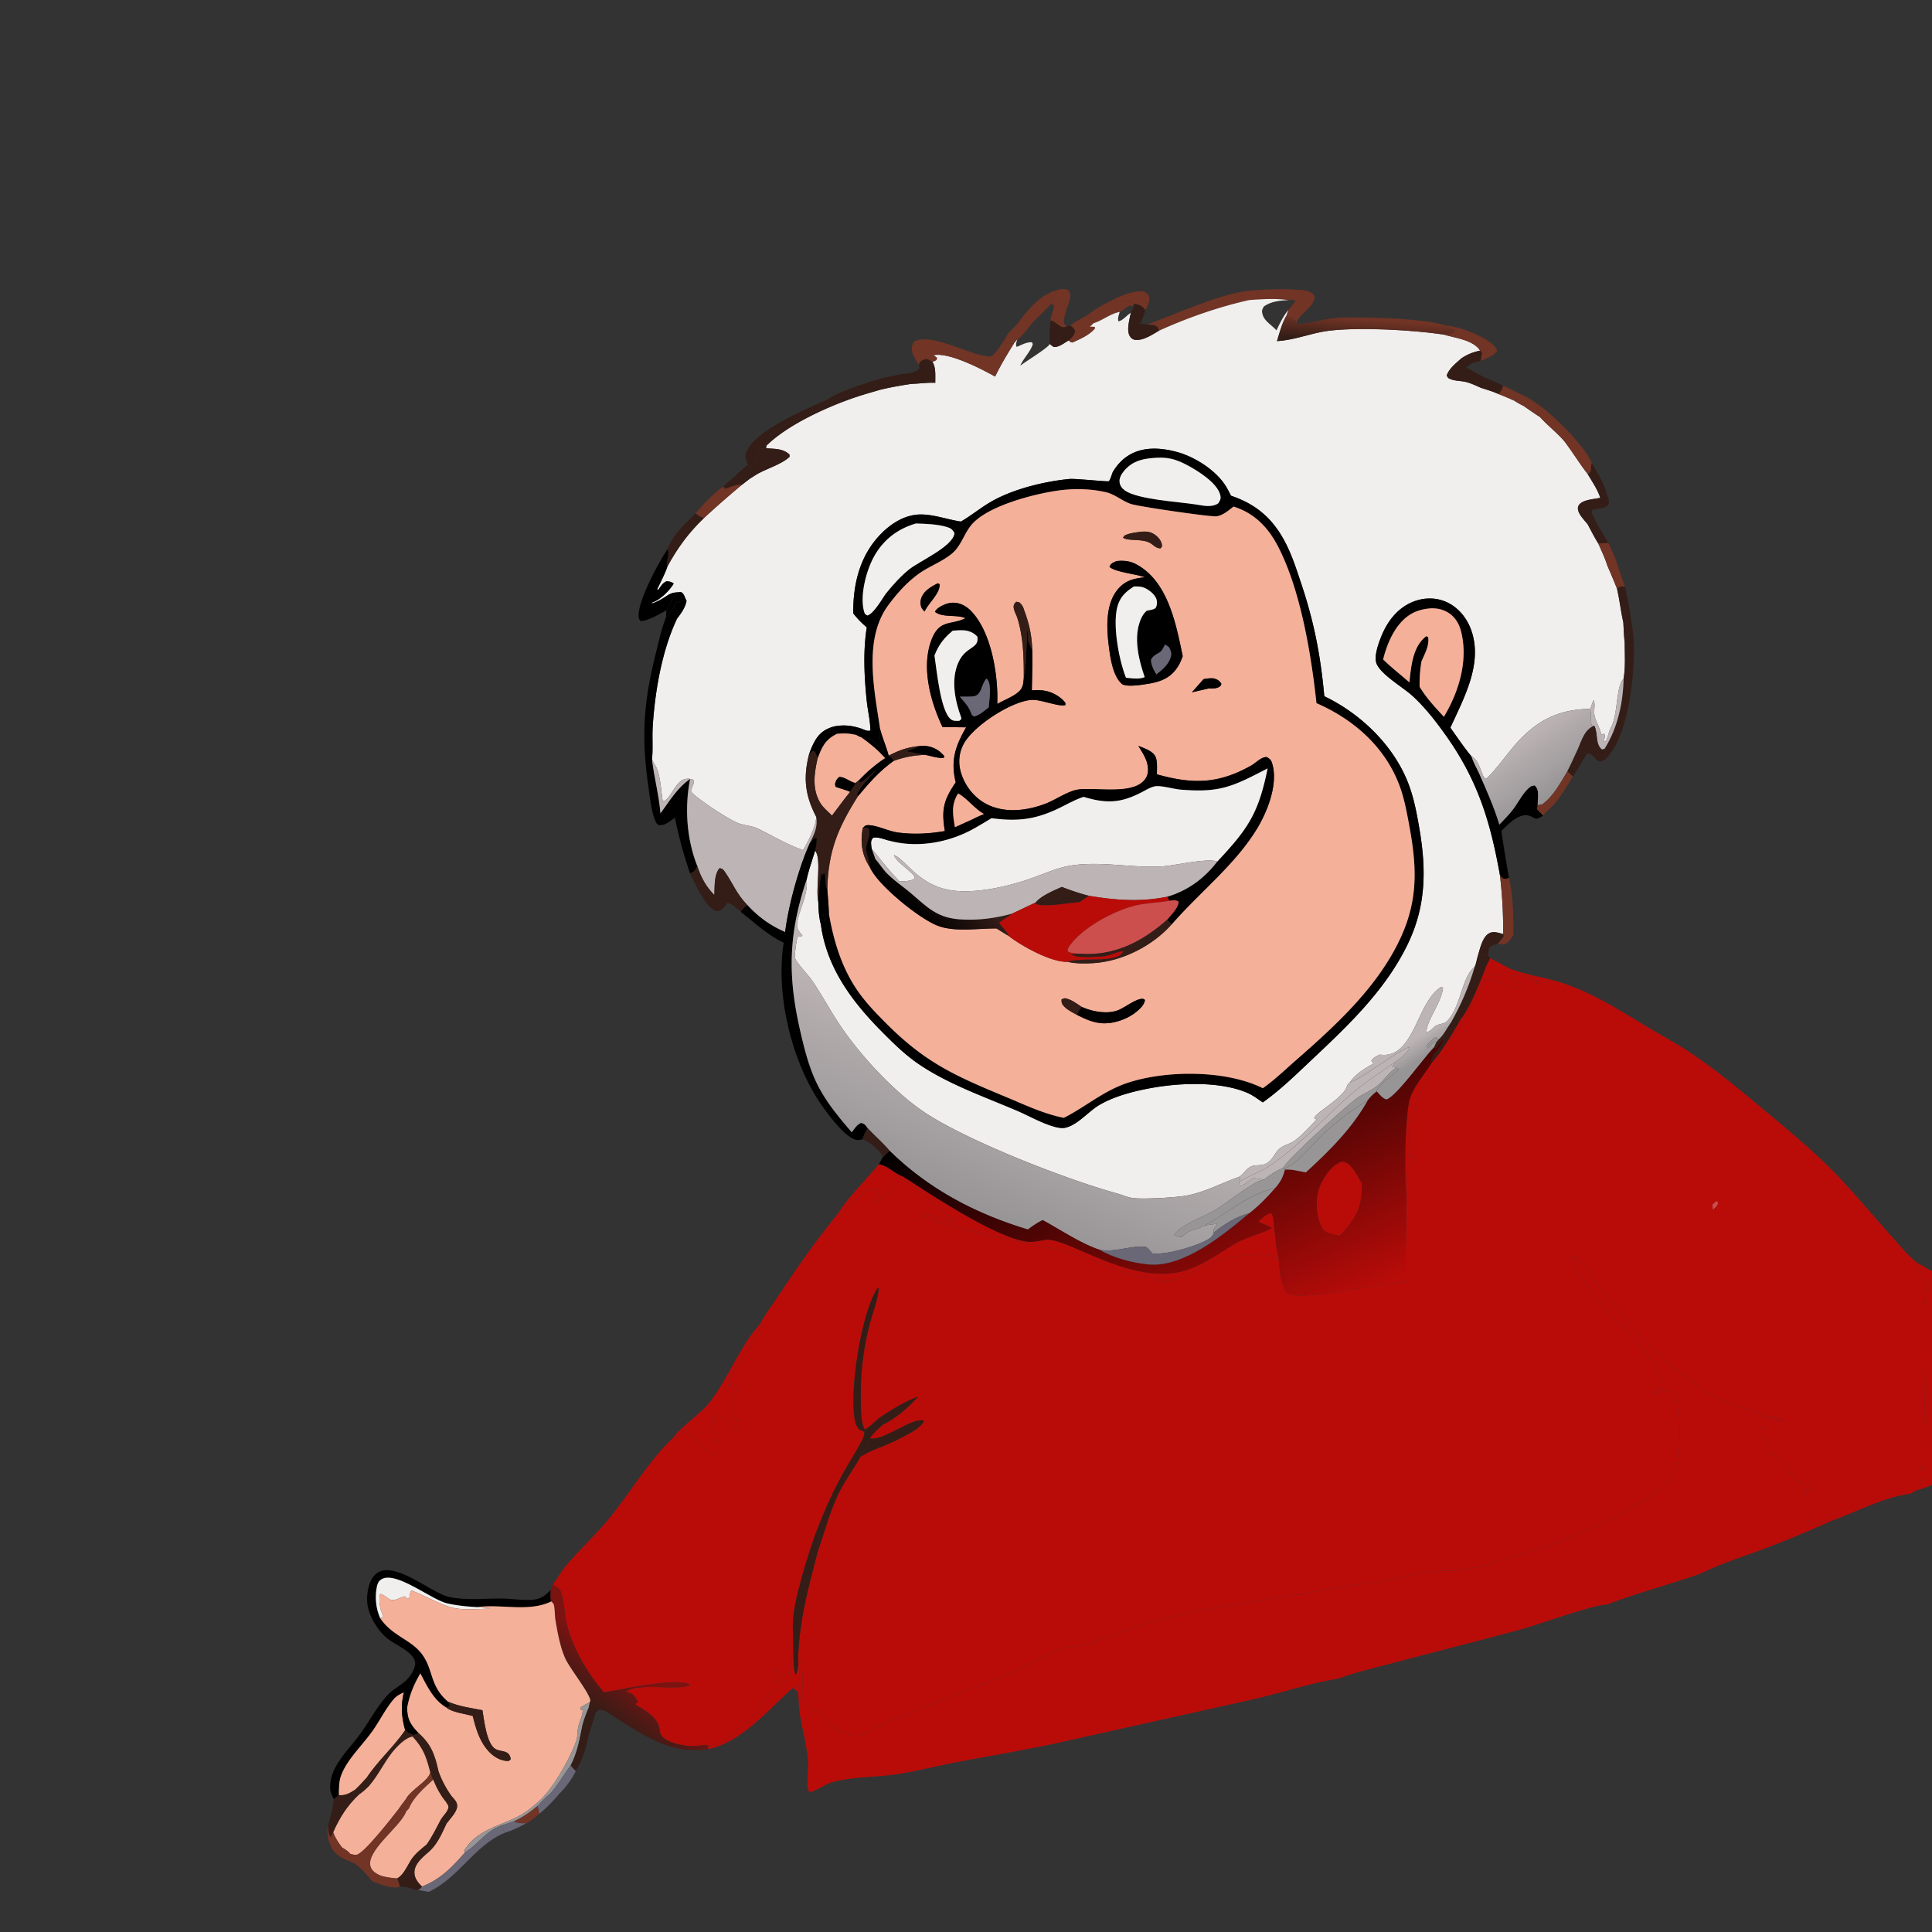 <svg xmlns="http://www.w3.org/2000/svg" width="360" height="360" fill="none"><rect width="100%" height="100%" fill="#333333" stroke="none"/><path fill="#723425" d="M197.033 54.022c.803-.167 1.286-.302 2.047.053.35.586.428.832.296 1.525-.287 1.508-1.359 3.247-1.052 4.814l.467.386c-1.173.727-1.784-.837-3.044-1.093.057-1 .662-1.828.637-2.838l-.534-.251c-.052-.296-.025-.638-.031-.94.321-.547.61-.801 1.132-1.163l.175-.119-.093-.374Zm16.725 6.463c5.342-1.955 13.537-5.743 18.918-6.307 2.255-.193 4.551-.32 6.814-.302 1.026.007 2.126.174 3.141.113-.25 1.228-.441 1.165-1.19 2.068-.603-.243-.737-.214-1.357-.128-2.378-.367-4.932-.189-7.325-.014-5.626 1.251-11.57 3.327-16.817 5.718-.045-.16-.11-.42-.195-.558-.378-.625-1.324-.523-1.989-.59Z"/><path fill="#723425" d="M189.513 60.452c1.804-2.604 4.374-5.593 7.52-6.43l.093.374c-.058.04-.117.079-.175.12-.522.36-.811.616-1.132 1.162.006.302-.021.645.031.94-1.104 1.192-2.258 2.329-3.415 3.468-.609.69-2.151 2.866-2.872 3.161l-.616.727c-.23.03-.473.072-.707.068-.65-.014-.781-.053-1.2-.543l.787-1.29a18.73 18.73 0 0 1 1.686-1.758Zm16.895-4.094c1.848-1.015 4.778-2.388 6.881-2.004.471.335.755.488.862 1.114.128.745-.401 1.687-.702 2.352-.665-.87-1.117-1.039-2.198-1.225-.408-.12-.372-.152-.631-.455-.945-.252-1.746-.066-2.682.108-.145.28-.621.375-.916.494l-.614-.384Zm35.033-.301c.749-.903.94-.839 1.19-2.068.795.166 1.405.303 2.068.805.213.48.352.623.153 1.147-.654 1.73-2.748 2.515-3.344 4.382l-.087-.509c-.537-.65-.989-.671-1.762-.9l.394-1.133 1.388-1.724Z"/><path fill="#723425" d="M202.474 58.78c1.263-.842 2.54-1.816 3.934-2.423l.614.385c.295-.12.771-.214.916-.494.936-.174 1.737-.36 2.682-.108.259.303.223.334.631.455l.033.408c-.711-.144-.839-.074-1.448.323-.258.168-.497.365-.743.55-.258.192-.146.122-.451.256-1.744.3-3.223 1.618-4.932 2.111-.29-.596-.768-1.006-1.236-1.464Z"/><path fill="#F0EFEE" d="M215.942 61.634c5.247-2.392 11.191-4.467 16.817-5.719 2.393-.175 4.947-.352 7.325.014-1.568.057-3.275.233-4.585 1.187-.355.63-.429.806-.211 1.546.36 1.225 1.756 1.956 2.559 2.901.641-1.308 1.261-2.659 2.206-3.782l-.394 1.133c-.821 1.413-1.226 3.093-1.713 4.648 3.267-.174 6.263-1.48 9.491-1.905 5.652-.745 15.832-.176 21.555.682 2.139.656 5.509.967 6.811 2.992-1.307.272-2.293.672-3.426 1.385-.969.862-2.396 1.98-2.798 3.242.255.53.294.532.847.737.764.282 1.695.27 2.497.43 1.045.21 2.074.725 3.051 1.15 1.079.345 2.179.657 3.208 1.135 1.021.392 2.028.815 3.022 1.269a14.33 14.33 0 0 0 1.706.967c1.011.688 2.013 1.436 3.056 2.07 1.438 1.61 3.153 2.883 4.571 4.553 1.494 1.97 2.789 4.123 4.302 6.06.836 1.416 1.85 2.87 2.353 4.44-1.167.256-3.272.303-3.99 1.348-.203.295-.219.587-.147.932.186.895 1.204 1.924 1.773 2.633.646 1.175 1.249 2.421 1.969 3.55.599 1.361 1.254 2.721 1.704 4.139a165.012 165.012 0 0 1 1.807 4.325c.487 2.1.714 4.241 1.181 6.327.063 1.255.11 2.511.251 3.76.006 2.189.165 4.502-.202 6.662-.036.043-.074.085-.108.13-1.386 1.762-.882 6.43-2.277 9.029-.447.833-.512 1.875-1.059 2.633l-.217-.219c.096-.5.264-.84.047-1.314l-.552.19c-.014-.066-.027-.133-.042-.199-.275-1.218-1.022-2.295-1.232-3.497-.152-.871.221-1.945-.148-2.733-.224.535-.455 1.06-.604 1.622-5.337.056-9.232 1.724-12.973 5.539-2.151 2.193-4.487 5.76-6.466 7.497-.532-.229-.626-.762-.84-1.288-.451-1.11-.751-2.299-1.876-2.884-1.408-1.694-2.652-3.561-3.936-5.354 2.551-5.612 6.196-12.115 3.792-18.429-.833-2.189-2.459-4.098-4.633-5.037-2.007-.866-4.281-.783-6.28.068-2.857 1.214-4.713 3.731-5.814 6.55-.487 1.245-1.414 3.76-.746 5.078 1.047 2.07 4.816 4.204 6.611 5.835 2.188 1.988 4.061 4.371 5.794 6.756 6.238 8.58 8.664 16.304 10.514 26.658a88.48 88.48 0 0 1 .605 10.964c-.946-.212-1.887-.648-2.773-.04-1.177.808-1.578 2.945-1.995 4.262-.166.6-.284 1.373-.556 1.924-2.44 1.857-2.592 7.681-5.203 10.136-.504.473-1.405.461-2.008.809-.622.359-1.008 1.113-1.755 1.184-.056-2.027 2.789-5.508 3.085-8.238l-.293-.195c-4.677 2.696-5.006 13.566-11.502 12.629-.575.305-1.263.564-1.564 1.17l.394.509c-1.622.907-3.345 1.912-4.402 3.501-.319.252-.426.389-.548.763-.711 2.183-6.022 4.968-6.089 5.917l.435.247c-1.279 1.276-2.738 3.005-4.228 4.014-.815.552-1.901.748-2.659 1.395-.93.794-1.217 1.996-2.329 2.68-1.09.67-2.137.206-3.084.701-.715.373-1.357 1.284-1.971 1.821-3.256 1.128-6.209 2.757-9.63 3.489-1.917.41-8.317.785-10.337.519-.986-.129-2.002-.602-2.97-.868-9.408-2.588-27.691-9.713-35.736-15.031-5.54-3.663-11.782-10.362-15.561-15.873-1.968-2.87-3.598-5.983-5.577-8.876-.637-.932-3.032-3.349-3.133-4.232-.057-.494.372-3.697.53-3.78.383-.203.486.18.886-.256-.404-.46-.836-.945-.97-1.561-.372-1.716 2.045-5.811 1.771-8.527l-.032-.29c.383-1.808 1.065-3.658 1.586-5.439 1.274 1.458.053 7.152.6 9.539.026 1.431.113 2.934.505 4.318.029.299.069.597.12.894 1.368 7.759 6.05 13.796 11.457 19.217 2.011 2.016 4.082 4.047 6.432 5.67 5.543 3.827 12.27 6.149 18.426 8.781 2.241.958 4.484 2.261 6.813 2.957.755.226 1.62.426 2.398.227 2.235-.574 4.163-2.975 6.14-4.162 2.794-1.677 6.465-2.607 9.649-3.193 5.407-.995 12.839-1.298 17.947.858 1.034.436 2.008 1.173 2.93 1.808 3.339-2.368 6.197-5.191 9.169-7.988 6.782-6.383 13.607-12.849 17.761-21.331 3.502-7.151 3.569-13.986 2.259-21.672-.446-2.612-.944-5.296-1.828-7.799-2.613-7.407-8.937-13.565-15.894-16.897-.693-7.614-1.908-13.865-4.342-21.118-.809-2.413-1.592-4.875-2.732-7.157-2.31-4.623-5.428-7.442-10.319-9.087-.235-.478-.481-.95-.738-1.415-1.77-3.167-5.905-5.81-9.344-6.739-4.707-1.272-9.151-.8-11.872 3.626-.237.387-.49 1.602-.822 1.833-.171.119-6.259-.524-7.285-.425-4.702.452-10.572 1.882-14.662 4.253-1.935 1.122-3.654 2.555-5.588 3.684-2.45-.35-4.934-1.305-7.415-1.32-2.872-.019-5.434 1.55-7.402 3.529-4.001 4.024-5.299 9.353-5.252 14.89.777.996 1.553 1.8 2.523 2.61-.715 4.432-.469 9.292-.006 13.745.191 1.825.661 3.64.673 5.476-.51.218-1.129-.151-1.651-.338-1.79-.597-3.351-.78-5.202-.393-1.594.461-2.701 1.262-3.517 2.74-.445.805-.787 1.63-1.075 2.502-1.09 4.325-.718 7.611 1.36 11.592-.077 1.871-1.507 4.569-2.448 6.193-2.898-.995-5.631-2.642-8.38-3.988-1.193-.585-2.499-.566-3.707-1.04-1.912-.749-7.144-4.221-8.637-5.675-.158-.655.057-1.07.304-1.666.147-.353.069-.38-.032-.734-.114-.035-.228-.074-.343-.106-2.756-.761-3.415 3.116-5.1 4.099l-.274-.082c-.294-1.736-.417-4.946-1.29-6.426-.246-.417-.47-.838-.697-1.266.208-2.027.007-4.163.139-6.216.422-6.563 1.709-14.091 4.539-20.059.763-.975 1.539-2.08 1.764-3.314-.304-.456-.367-1.05-.774-1.439-.275-.263-.528-.142-.89-.129-.815.041-1.269.174-1.953.62-.931.606-1.757 1.108-2.821 1.461l-.075-.161c1.473-.386 3.337-2.228 4.113-3.544-.392-.355-.797-.374-1.297-.449-.802.337-1.078.938-1.585 1.626l-.199-.123c.648-1.333 1.342-2.662 1.849-4.055l.072-.204c1.891-3.479 3.939-6.264 6.8-9.012a178.588 178.588 0 0 1 7.038-6.17l1.443-1.115 1.001-.637c1.861-1.226 4.969-2.004 6.48-3.513l-.032-.406c-1.304-1.173-2.737-1.014-4.363-1.168l.084-.491c4.238-4.205 12.783-7.937 18.579-9.643l2.581-.755c1.909-.475 3.82-.79 5.761-1.095 1.527-.035 2.988-.287 4.53-.207-.021-1.19.16-2.922-.545-3.906.267-.08.528-.224.782-.34l.072-.425-.648-.464c2.763-.654 8.975 2.56 11.487 3.97 1.033-2.144 2.255-4.18 3.523-6.192l.616-.726c-.15.544-.369.871-.124 1.393.905-.352 1.861-.943 2.849-.856.097.213.195.277.11.507-.507 1.38-1.674 2.473-2.3 3.864 1.114-.874 5.104-3.265 5.544-4.074.217.27.448.407.742.584 1.04.017 1.899-.764 2.787-1.255.261.33.246.333.658.41 1.515-.688 3.04-1.322 4.174-2.584l-.039-.334-.92-.014.666-.645c1.709-.492 3.188-1.81 4.932-2.111-.155.547-.43 1.187-.227 1.738.84-.139 1.55-1.167 2.329-1.584l-.18.625c-.185 1.162-.716 2.923.114 3.933.257.312.572.466.977.494 1.46.1 3.073-.997 4.287-1.704Z"/><path fill="#341D17" d="M211.251 56.595c1.081.186 1.533.355 2.198 1.225l-.939 2.47-.108.021c-.287-.18-.2-.088-.375-.314-.443-.57-.809-.79-1.463-1.087l.18-.624.54-1.283-.033-.408Z"/><path fill="#723425" d="M199.371 60.651c.995-.684 2.058-1.267 3.103-1.87.468.457.946.867 1.236 1.463l-.666.644.92.015.039.333c-1.134 1.262-2.659 1.896-4.174 2.584-.412-.077-.397-.08-.658-.41.537-.55 1.067-.964 1.162-1.765-.295-.511-.452-.699-.962-.994Z"/><path fill="url(#a)" d="M237.946 63.561c.487-1.554.892-3.234 1.713-4.647.773.228 1.225.25 1.762.9l.087.508c2.278.082 4.761-.821 7.058-1.043 3.811-.367 17.214.01 20.703 1.367.629.337 1.262.668 1.898.992-.54.488-.739.64-1.501.612-.175-.006-.35-.023-.525-.036l-.149.125c-5.723-.858-15.903-1.427-21.555-.682-3.228.426-6.224 1.73-9.491 1.904Z"/><path fill="#341D17" d="M210.564 58.911c.654.297 1.02.516 1.463 1.087.175.226.088.133.375.314l.108-.02 1.248.193c.665.068 1.611-.034 1.989.59.085.14.15.399.195.559-1.214.708-2.827 1.804-4.287 1.704a1.308 1.308 0 0 1-.977-.494c-.83-1.01-.299-2.77-.114-3.933Zm-14.817.796c1.26.256 1.871 1.82 3.044 1.093l.58-.15c.51.296.667.483.962.994-.095.802-.625 1.216-1.162 1.766-.888.491-1.747 1.272-2.787 1.255-.294-.178-.525-.314-.742-.584-.158-1.456-.002-2.918.105-4.374Z"/><path fill="#723425" d="M269.269 60.647c2.585.128 7.593 2.052 9.291 3.924.22.243.306.477.393.786-.409.91-2.137 1.486-3.052 1.904.079-.502.163-1.002.25-1.502l-.348-.429c-1.302-2.025-4.672-2.335-6.811-2.991l.149-.125c.175.014.35.03.525.037.762.027.961-.125 1.501-.613-.636-.324-1.269-.655-1.898-.991Zm-98.061 7.312c-.465-.735-1.04-1.533-1.235-2.39-.186-.811-.062-1.234.346-1.898 3.305-1.894 10.719 2.845 14.332 2.746.954-.587 1.73-1.999 2.389-2.918.419.49.55.528 1.2.542.234.005.477-.037.707-.068-1.268 2.012-2.49 4.048-3.523 6.192-2.512-1.41-8.724-4.624-11.487-3.97l.648.464-.072.425c-.254.116-.515.26-.782.34-.566-.325-.957-.659-1.646-.39-.484.187-.723.46-.877.925Z"/><path fill="#341D17" d="M272.377 66.716c1.133-.713 2.119-1.113 3.426-1.386l.348.428c-.087.5-.171 1.001-.25 1.502-.97.256-2.023.376-2.618 1.263-.202-.976-.207-1.094-.906-1.807ZM171.208 67.96c.154-.465.393-.739.877-.927.689-.268 1.08.066 1.646.391.705.984.524 2.716.545 3.906-1.542-.08-3.003.172-4.53.207-1.941.304-3.852.62-5.761 1.095l-1.352-1.676c1.66-.524 3.411-.836 5.111-1.213 1.114-.157 2.885-.188 3.636-1.125l-.172-.659Z"/><path fill="#341D17" d="M275.974 72.274c-.977-.425-2.006-.94-3.051-1.149-.802-.16-1.733-.149-2.497-.43-.553-.205-.592-.208-.847-.737.402-1.263 1.829-2.38 2.798-3.242.699.713.704.83.906 1.807a89.676 89.676 0 0 1 3.008 1.636l-.317 2.115Zm.317-2.114a94.26 94.26 0 0 1 3.825 1.719c-.233.55-.413 1.195-.934 1.531-1.029-.478-2.129-.79-3.208-1.135l.317-2.115Zm-121.76 4.044c2.51-1.501 5.363-2.275 8.102-3.248l1.352 1.676-2.581.754c-.576-.506-.875-.776-1.653-.837-1.697.518-3.393 2.284-5.22 1.655Z"/><path fill="#723425" d="M280.116 71.879c.845.353 1.63.756 2.431 1.199-.012.099-.025.198-.035.297-.041.39.025.692.111 1.07l-.419.234a52.402 52.402 0 0 0-3.022-1.269c.521-.336.701-.981.934-1.531Z"/><path fill="#341D17" d="M154.531 74.204c1.827.629 3.523-1.137 5.22-1.655.778.061 1.077.33 1.653.838-5.796 1.706-14.341 5.438-18.579 9.643.068-.305.148-.608.219-.912.016-.068.027-.136.043-.203.529-2.263 7.522-4.569 9.547-5.841.819-.514 1.361-.7 1.582-1.656l.315-.214Z"/><path fill="#723425" d="m282.547 73.077 2.172 1.036-.081.708c-.48.306-.553.293-.728.824a14.323 14.323 0 0 1-1.706-.966l.419-.234c-.086-.378-.152-.681-.111-1.07.01-.1.023-.199.035-.298Z"/><path fill="#723425" d="M284.719 74.113c.614.39 1.216.785 1.805 1.21-.265 1.3-.014 1.279.442 2.392-1.043-.633-2.045-1.382-3.056-2.07.175-.53.248-.518.728-.824l.081-.708Z"/><path fill="#341D17" d="M139.363 86.604c-.334-.766-.643-1.461-.325-2.29 1.599-4.17 11.269-8.13 15.178-9.896-.221.956-.763 1.142-1.582 1.656-2.025 1.273-9.018 3.578-9.547 5.84-.016.068-.027.137-.043.204-.071.305-.151.607-.219.912l-.084.492c-.764.053-1.127-.021-1.747.449.118.645.221 1.215.166 1.872-.456.44-.816.697-1.397.956l-.4-.195Z"/><path fill="#723425" d="M286.966 77.715c-.456-1.114-.707-1.093-.442-2.392 2.206 1.527 4.085 3.425 5.979 5.311-.714.646-.78.696-.966 1.634-1.418-1.67-3.133-2.943-4.571-4.553Z"/><path fill="#723425" d="M291.537 82.268c.186-.938.252-.988.966-1.633 1.29 1.584 3.414 3.748 4.097 5.666-.339.844.244 1.576-.761 2.029-1.513-1.938-2.808-4.09-4.302-6.062Z"/><path fill="#341D17" d="M139.763 86.799c.581-.26.941-.516 1.397-.957.055-.656-.048-1.226-.166-1.871.62-.47.983-.396 1.747-.45 1.626.154 3.059-.005 4.363 1.168l.032.406c-1.511 1.509-4.619 2.287-6.48 3.513-.446-.607-.738-1.066-.893-1.81Z"/><path fill="#000" d="M159.512 136.941a5.705 5.705 0 0 1-1.014-.867c.53-.398 1.371-.271 2.032-.296.522.187 1.141.556 1.651.338-.012-1.836-.482-3.651-.673-5.476-.463-4.453-.709-9.313.006-13.745a16.438 16.438 0 0 1-2.523-2.61c-.047-5.537 1.251-10.866 5.252-14.89 1.968-1.978 4.53-3.548 7.402-3.53 2.481.016 4.965.97 7.415 1.32 1.934-1.128 3.653-2.561 5.588-3.683 4.09-2.372 9.96-3.8 14.662-4.253 1.026-.1 7.114.544 7.285.425.332-.23.585-1.446.822-1.833 2.721-4.427 7.165-4.898 11.872-3.626 3.439.93 7.574 3.572 9.344 6.739.257.466.503.937.738 1.415 4.891 1.644 8.009 4.464 10.319 9.087 1.14 2.282 1.923 4.744 2.732 7.157 2.434 7.253 3.649 13.504 4.342 21.118 6.957 3.332 13.281 9.49 15.894 16.897.884 2.503 1.382 5.187 1.828 7.799 1.31 7.686 1.243 14.521-2.259 21.672-4.154 8.482-10.979 14.948-17.761 21.331-2.972 2.797-5.83 5.62-9.169 7.988-.922-.635-1.896-1.372-2.93-1.808-5.108-2.156-12.54-1.853-17.947-.858-3.184.586-6.855 1.516-9.649 3.193-1.977 1.187-3.905 3.588-6.14 4.162-.778.199-1.643-.001-2.398-.227-2.329-.696-4.572-1.999-6.813-2.957-6.156-2.632-12.883-4.954-18.426-8.781-2.35-1.623-4.421-3.654-6.432-5.67-5.407-5.421-10.089-11.458-11.457-19.217a12.293 12.293 0 0 1-.12-.894l.123-1.971.287-.076c.089.454.139.912.196 1.37l.291-.25c-.061-.435-.149-.809.016-1.232l.555.034c.865 4.991 2.295 9.802 5.132 14.06 1.594 2.393 3.605 4.449 5.628 6.477 7.313 7.332 12.902 9.748 22.303 13.661 3.528 1.468 6.942 3.111 10.714 3.861 4.149-2.103 7.392-5.046 11.929-6.538 7.168-2.357 18.293-2.408 25.149 1.017 2.151-1.508 4.103-3.405 6.082-5.134 7.545-6.591 15.567-13.918 19.74-23.218 3.197-7.125 2.826-13.228 1.456-20.642-.484-2.619-.955-5.214-1.928-7.708-2.759-7.074-8.536-12.078-15.354-15.048-.971-9.079-2.993-21.348-7.283-29.428-1.843-3.471-4.398-6.025-8.171-7.203-.905.707-2.012 1.66-3.176 1.815-1.027.137-14.475-1.81-15.928-2.297-1.693-.568-2.971-1.822-4.763-2.22-2.943-.651-6.047-.695-9.023-.257-4.49.661-13.304 2.914-16.114 6.576-1.32 1.72-1.816 3.81-3.561 5.222-1.401 1.133-3.198 1.938-4.763 2.832-2.767 1.58-5.103 4.14-6.988 6.687-4.713 6.369-2.604 15.86-1.528 23.14-.016.067-.033.135-.048.203-.351 1.587.826 3.581.541 3.845-1.28-1.148-1.849-2.6-3.803-2.559-.065.002-.13.008-.195.012-.358-.089-.665-.28-.989-.451Zm55.294-51.597c-2.125.182-3.82.636-5.272 2.305-.494.568-1.004 1.36-.926 2.15.068.678.443 1.188.984 1.579 2.347 1.695 10.08 2.13 13.103 2.6 1.482.213 2.945.663 4.293-.172.343-.54.557-.823.405-1.508-.523-2.352-4.375-4.687-6.317-5.7-2.227-1.163-3.78-1.485-6.27-1.254Zm-44.136 12.2c-3.451 1.004-6.094 3.044-7.838 6.212-1.425 2.59-2.677 7.339-1.806 10.257.131.439.227.48.604.674 1.201-.371 2.648-2.968 3.395-4.027 1.349-1.65 2.688-3.196 4.356-4.543 1.961-1.585 8.276-4.316 8.473-6.799-.379-.666-.668-.887-1.422-1.12-1.694-.525-3.985-.603-5.762-.653Z"/><path fill="#F0EFEE" d="M222.695 93.979c-3.023-.47-10.756-.906-13.103-2.601-.541-.391-.916-.9-.984-1.579-.078-.79.432-1.581.926-2.15 1.452-1.668 3.147-2.123 5.272-2.304 2.49-.232 4.043.09 6.27 1.253 1.942 1.014 5.794 3.348 6.317 5.7.152.686-.062.969-.405 1.508-1.348.835-2.811.386-4.293.173Z"/><path fill="#341D17" d="m139.363 86.603.4.195c.155.744.447 1.203.893 1.81l-1.001.637c-.92-.316-1.834.013-2.625-.547.666-.814 1.517-1.439 2.333-2.094Zm156.476 1.727c1.005-.453.422-1.184.761-2.028 1.113 1.815 2.255 3.725 2.823 5.792l-.552-.13c-.459.302-.515.29-.679.806-.503-1.57-1.517-3.025-2.353-4.44Z"/><path fill="#341D17" d="M134.784 90.666c.691-.72 1.477-1.336 2.246-1.968.791.56 1.705.231 2.625.547l-1.443 1.115c-1-.142-2.112.405-3.054.725l-.374-.419Z"/><path fill="#723425" d="M129.621 95.665c1.462-1.763 3.277-3.707 5.163-4.999l.374.42c.942-.321 2.054-.868 3.054-.726a178.506 178.506 0 0 0-7.038 6.17c-.648-.191-1.041-.426-1.553-.865Z"/><path fill="#F5B099" d="M164.006 135.891c-1.076-7.28-3.185-16.771 1.528-23.14 1.885-2.547 4.221-5.107 6.988-6.687 1.565-.894 3.362-1.699 4.763-2.832 1.745-1.412 2.241-3.502 3.561-5.222 2.81-3.662 11.624-5.915 16.114-6.576 2.976-.438 6.08-.394 9.023.258 1.792.397 3.07 1.651 4.763 2.219 1.453.487 14.901 2.434 15.928 2.297 1.164-.155 2.271-1.107 3.176-1.815 3.773 1.178 6.328 3.732 8.171 7.203 4.29 8.08 6.312 20.349 7.283 29.428 6.818 2.97 12.595 7.974 15.354 15.048.973 2.494 1.444 5.089 1.928 7.708 1.37 7.414 1.741 13.517-1.456 20.642-4.173 9.3-12.195 16.627-19.74 23.218-1.979 1.729-3.931 3.626-6.082 5.134-6.856-3.425-17.981-3.374-25.149-1.017-4.537 1.492-7.78 4.435-11.929 6.538-3.772-.75-7.186-2.393-10.714-3.861-9.401-3.913-14.99-6.329-22.303-13.661-2.023-2.028-4.034-4.084-5.628-6.477-2.837-4.258-4.267-9.069-5.132-14.06-.04-1.519-.188-3.042-.3-4.558.181-7.111 1.979-11.4 5.702-17.295 2.066-2.466 4-4.71 6.65-6.588 1.93-.72 3.838-1.067 5.894-1.133 1.153.207 2.287.656 3.472.546l.082-.329c-.27-.291-.547-.585-.858-.832-1.091-.865-2.413-1.185-3.776-1.028-2.202.2-3.769.77-5.724 1.787-.436-1.654-1.144-3.244-1.589-4.915Zm26.854-22.125c-.197-.673-.392-1.031-.902-1.515l-.594-.126c-.289.324-.49.468-.487.938.003.6.408 1.362.637 1.919 1.202 3.75 1.254 7.44 1.254 11.333-.11 1.218-.136 1.953-1.162 2.764-1.104.873-2.565 1.386-3.781 2.095.202-5.205-1.022-13.243-4.807-17.248-.894-.946-2.085-1.62-3.41-1.619-1.009 0-2.314.53-3.063 1.236-.194.183-.214.247-.327.451 1.395 1.166 4.017.451 5.684 1.194-2.824 1.455-5.086-.025-6.574 4.747-1.541 4.94.15 11.019 2.298 15.547l4.403.042c-2.032 3.532-2.928 6.193-1.943 10.261-2.287 3.338-2.681 5.087-2.026 9.064-2.707.49-5.73.659-8.478.307-1.924-.168-4.061-1.408-5.859-1.403-.498.002-.625.222-.967.54-.469 2.609-.198 5.006 1.319 7.263 1.409 3.334 9.131 9.53 12.535 10.894 3.252 1.303 7.651.511 11.082.555l2.293 1.419c2.329 1.831 7.925 4.93 10.94 4.795 1.513.359 3.277.343 4.819.245 5.391-.342 11.024-3.22 14.595-7.242 5.171-5.961 11.817-11.085 15.914-17.864 1.948-3.222 3.971-8.359 2.775-12.165-.209-.666-.479-.826-1.036-1.147-1.176.113-1.906 1.08-2.936 1.653-6.106 3.403-10.825 3.447-17.475 1.588-.032-.953.122-2.291-.227-3.173-.473-1.198-2.147-1.667-3.241-2.147.493.827 1.054 1.677 1.418 2.57.378.928.58 2.218.134 3.156-1.795 3.774-9.759 1.856-12.975 2.462-1.854.349-4.107 1.941-5.948 2.631-3.327 1.248-7.244 1.762-10.567.219-2.339-1.086-4.135-3.203-4.982-5.623-.663-1.894-.605-3.822.3-5.624 1.72-3.431 9.125-8.232 12.908-8.352 1.538-.048 5.002 1.335 6.114.981l.017-.377a3.637 3.637 0 0 0-.54-.634c-1.67-1.507-3.535-1.954-5.726-1.731.05-2.542.147-5.096.07-7.637-.075-2.607-.566-4.8-1.476-7.242Zm10.716 73.864c-.951-.609-2.07-1.499-3.205-1.624l-.561.205c-.047.642.078.929.554 1.405.614.613 1.594 1.097 2.352 1.513 1.367.688 2.711 1.315 4.247 1.501 2.229.271 4.941-.621 6.676-2.01.739-.591 1.595-1.35 1.708-2.305l-.386-.213c-1.344-.013-3.213 1.553-4.527 2.099-1.968.818-4.656.346-6.553-.442l-.305-.129Zm11.05-88.554c-1.05.154-2.132.238-3.092.719l-.283.384c1.004.763 3.731.049 5.287 1.147.603.45.9.774 1.678.865.245-.275.325-.237.293-.637-.054-.674-.615-1.379-1.128-1.783-.887-.698-1.659-.775-2.755-.695Zm-4.59 5.472c-.672.343-1.002.361-1.297 1.074 1.019.979 4.973 1.337 6.587 1.934-2.237.278-3.803.637-5.229 2.501-2.271 2.97-1.864 7.697-1.369 11.203.27 1.912.815 5.049 2.463 6.283 1.03.352 2.058.199 3.121.112 2.621-.364 5.085-.657 6.804-2.916.583-.766.941-1.569 1.266-2.469-1.18-5.664-2.57-13.111-7.756-16.579-1.578-1.055-2.714-1.321-4.59-1.143Zm-33.302 4.142c-1.26.648-2.653 1.417-3.102 2.878-.152.493-.14 1.204.09 1.672.131.265.362.499.566.709.034-.071.067-.142.102-.212.731-1.468 2.848-3.273 2.684-4.892l-.34-.155Zm49.534 17.858L222.095 129l3.116-.721c.819.001 1.476.075 2.178-.415l.209-.426c-.305-.519-.627-.771-1.221-.965-.614-.201-1.485-.019-2.109.075Z"/><path fill="#341D17" d="M298.192 92.77c.164-.517.22-.505.679-.807l.552.13c.282.769.511 1.118.32 1.956-.603.57-1.149.589-1.941.734-.356.066-.71.141-1.066.21l-.183.346.112.355c-.229.557-.462 1.113-.67 1.678-.094.258-.028.167-.167.31-.569-.709-1.587-1.738-1.773-2.633-.072-.346-.056-.637.147-.932.718-1.045 2.823-1.092 3.99-1.348Zm-173.796 9.56c.706-2.38 3.489-4.942 5.225-6.665.512.439.905.674 1.553.865-2.861 2.748-4.909 5.533-6.8 9.012-.349-1.066.461-2.16.022-3.212Z"/><path fill="#341D17" d="M295.828 97.682c.139-.143.073-.052.167-.31.208-.565.441-1.12.67-1.678.771 1.916 1.995 3.708 3.048 5.482-.635.026-1.282.08-1.916.056-.72-1.129-1.323-2.375-1.969-3.55Z"/><path fill="#F0EFEE" d="M165.025 110.66c-.747 1.059-2.194 3.656-3.395 4.027-.377-.194-.473-.235-.604-.674-.871-2.918.381-7.667 1.806-10.257 1.744-3.168 4.387-5.208 7.838-6.211 1.777.05 4.068.129 5.762.653.754.234 1.043.454 1.422 1.12-.197 2.483-6.512 5.214-8.473 6.799-1.668 1.347-3.007 2.893-4.356 4.543Z"/><path fill="#341D17" d="M214.538 101.326c-1.556-1.098-4.283-.384-5.287-1.147l.283-.384c.96-.48 2.042-.565 3.092-.719 1.096-.08 1.868-.003 2.755.696.513.403 1.074 1.108 1.128 1.782.032.4-.048.362-.293.637-.778-.091-1.075-.415-1.678-.865Z"/><path fill="#723425" d="M297.797 101.232c.634.024 1.281-.03 1.916-.056l1.258 2.82c.587 1.778 1.146 3.571 1.823 5.317-.746-.009-.908-.125-1.486.383a165.012 165.012 0 0 0-1.807-4.325c-.45-1.418-1.105-2.778-1.704-4.139Z"/><path fill="#000" d="M124.396 102.33c.439 1.052-.371 2.146-.022 3.212l-.072.204c-.507 1.393-1.201 2.722-1.849 4.055l.199.123c.507-.688.783-1.289 1.585-1.626.5.075.905.094 1.297.449-.776 1.316-2.64 3.158-4.113 3.544l.075.161c1.064-.353 1.89-.855 2.821-1.461.684-.446 1.138-.579 1.953-.62-.998 1.118-1.401 2.064-2.096 3.367-1.401.73-3.176 1.841-4.744 2.003-.27-.283-.346-.28-.409-.696-.401-2.689 3.777-10.426 5.375-12.715Zm88.93 5.226c-1.614-.597-5.568-.955-6.587-1.934.295-.713.625-.731 1.297-1.074 1.876-.178 3.012.088 4.59 1.143 5.186 3.468 6.576 10.915 7.756 16.579-.325.9-.683 1.703-1.266 2.469-1.719 2.259-4.183 2.552-6.804 2.916-1.063.087-2.091.24-3.121-.112-1.648-1.234-2.193-4.371-2.463-6.283-.495-3.506-.902-8.233 1.369-11.203 1.426-1.864 2.992-2.223 5.229-2.501Zm-2.026 1.725c-1.654 1.037-2.721 2.096-3.162 4.078-.774 3.473.381 9.661 1.674 12.932 1.136.094 2.409.336 3.487-.125-1.162-3.386-2.234-7.741-.55-11.149a3.89 3.89 0 0 1 .924-1.215c.431-.1 1.46-.211 1.678-.561.257-.412.285-1.079.152-1.536-.27-.929-1.41-1.815-2.268-2.175-.611-.257-1.283-.264-1.935-.249Zm5.803 10.821c-.282.485-.571 1.205-1.051 1.477-.669.38-1.182.636-1.574 1.328-.012.931.498 1.968.996 2.746 1.157-.883 2.468-1.996 2.741-3.515.104-.582-.131-1.035-.395-1.537-.23-.165-.466-.371-.717-.499Zm-44.815-6.153c-.204-.21-.435-.444-.566-.709-.23-.468-.242-1.179-.09-1.672.449-1.461 1.842-2.23 3.102-2.878l.34.155c.164 1.619-1.953 3.424-2.684 4.892-.035.07-.068.141-.102.212Z"/><path fill="#F0EFEE" d="M209.812 126.291c-1.293-3.271-2.448-9.459-1.674-12.932.441-1.982 1.508-3.041 3.162-4.078.652-.015 1.324-.008 1.935.249.858.36 1.998 1.246 2.268 2.175.133.457.105 1.124-.152 1.536-.218.35-1.247.461-1.678.561a3.89 3.89 0 0 0-.924 1.215c-1.684 3.408-.612 7.763.55 11.149-1.078.461-2.351.219-3.487.125Z"/><path fill="#341D17" d="M301.308 109.696c.578-.508.74-.392 1.486-.383.375 1.735.787 3.469 1 5.233-.102-.062-.205-.121-.305-.185-.434-.277-.654-.646-.914-1.076-.013.905.019 1.838-.086 2.738-.467-2.086-.694-4.227-1.181-6.327Z"/><path fill="#000" d="M126.27 110.371c.362-.013.615-.134.89.129.407.389.47.983.774 1.439-.683.08-1.7.059-2.22.534l-.112.563c-.487.655-.957 1.338-1.49 1.955l.062-1.253c.695-1.303 1.098-2.249 2.096-3.367Zm143.985 25.226c1.284 1.793 2.528 3.66 3.936 5.354.381 1.199 1.031 2.273 1.536 3.421 1.314 2.992 2.723 6.159 3.654 9.287.89-.937 1.838-1.875 2.614-2.908.888-1.181 1.745-2.898 2.833-3.877.444-.399.557-.435 1.149-.515.611.64.623 1.154.606 2.017a65.978 65.978 0 0 1-.06 1.663l-.135.715c.354.47.785.785 1.164 1.214-.473.272-.968.718-1.546.515-.116-.041-.485-.234-.584-.282-.81-.397-1.323-.394-2.167-.084-1.305.478-2.494 1.768-3.501 2.69.422 2.926.896 5.843 1.423 8.752-.344.146-.521.226-.906.178-.387-.048-.537-.376-.778-.661-1.85-10.354-4.276-18.078-10.514-26.658-1.733-2.385-3.606-4.768-5.794-6.756-1.795-1.631-5.564-3.765-6.611-5.835-.668-1.318.259-3.833.746-5.078 1.101-2.819 2.957-5.336 5.814-6.55 1.999-.851 4.273-.934 6.28-.068 2.174.939 3.8 2.848 4.633 5.037 2.404 6.314-1.241 12.817-3.792 18.429Zm-3.631-22.245c-2.383.186-4.142.954-5.726 2.79-1.596 1.849-2.596 4.391-3.174 6.74 1.566 1.525 3.271 2.833 4.901 4.279.299-2.837.585-6.579 3.011-8.509.04-.033.083-.063.124-.094l.347.116c.27 1.604-.609 3.113-1.233 4.546a24.544 24.544 0 0 0-.348 4.757c1.235 2.05 2.894 3.845 4.526 5.585 2.762-4.625 4.545-10.343 3.233-15.773-.359-1.485-1.081-2.781-2.407-3.616-.991-.624-2.094-.859-3.254-.821Z"/><path fill="#000" d="m125.602 113.036.112-.563c.52-.475 1.537-.454 2.22-.534-.225 1.234-1.001 2.339-1.764 3.314-2.83 5.968-4.117 13.496-4.539 20.059-.132 2.053.069 4.189-.139 6.216.403 3.372 1.288 6.619 1.578 10.028 1.675-2.285 3.159-4.79 5.528-6.413-1.064 5.268-.666 11.168 1.324 16.219-.319.727-.453.987-1.211 1.32-.043.019-.088.034-.132.05a81.66 81.66 0 0 1-2.829-10.378l-.429.321c-.878.645-1.527 1.209-2.676 1.034a1.63 1.63 0 0 1-.512-.706c-.771-1.81-.979-4.125-1.265-6.066-1.392-9.417-.992-15.9 1.317-25.126.568-2.271 1.069-4.64 1.927-6.82.533-.617 1.003-1.3 1.49-1.955Z"/><path fill="#341D17" d="m190.86 113.766-1.346 1.216c-.229-.557-.634-1.319-.637-1.919-.003-.47.198-.614.487-.938l.594.126c.51.484.705.842.902 1.515Z"/><path fill="#000" d="M190.768 126.315c.544-2.916.47-5.937.633-8.894.334.428-.336 1.616.935 3.587.077 2.541-.02 5.095-.07 7.637 2.191-.223 4.056.224 5.726 1.731.221.2.367.392.54.634l-.017.377c-1.112.354-4.576-1.029-6.114-.981-3.783.12-11.188 4.921-12.908 8.352-.905 1.802-.963 3.73-.3 5.624.847 2.42 2.643 4.537 4.982 5.623 3.323 1.543 7.24 1.029 10.567-.219 1.841-.69 4.094-2.282 5.948-2.631 3.216-.606 11.18 1.312 12.975-2.462.446-.938.244-2.228-.134-3.156-.364-.893-.925-1.743-1.418-2.57 1.094.48 2.768.949 3.241 2.147.349.882.195 2.22.227 3.173 6.65 1.859 11.369 1.815 17.475-1.588 1.03-.573 1.76-1.54 2.936-1.653.557.321.827.481 1.036 1.147 1.196 3.806-.827 8.943-2.775 12.165-4.097 6.779-10.743 11.903-15.914 17.864l-.872-.821c.661-.804 2.217-2.333 2.147-3.402-.609-.377-1.039-.219-1.723-.155l-.387-.749c3.829-1.159 6.884-3.38 9.316-6.552 5.711-6.091 7.688-8.955 9.382-17.362-6.491 3.365-8.823 4.575-16.231 3.951-1.286-.108-3.435-.755-4.604-.633-.778.081-1.748.66-2.438 1.024-3.983 2.102-6.634 2.29-11.021.961-1.539.511-2.972 1.322-4.424 2.035-4.444 2.182-7.819 2.598-12.723 1.939a140.683 140.683 0 0 1-3.2 1.893c-4.739 2.681-10.715 3.744-16.005 2.262l.061-.852c.588-.539 1.198-.495 1.965-.605 2.748.352 5.771.183 8.478-.307-.655-3.977-.261-5.726 2.026-9.064-.985-4.068-.089-6.729 1.943-10.261l-4.403-.042c-2.148-4.528-3.839-10.607-2.298-15.547 1.488-4.772 3.75-3.292 6.574-4.747-1.667-.743-4.289-.028-5.684-1.194.113-.204.133-.268.327-.451.749-.706 2.054-1.236 3.063-1.236 1.325-.001 2.516.673 3.41 1.619 3.785 4.005 5.009 12.043 4.807 17.248 1.216-.709 2.677-1.222 3.781-2.095 1.026-.811 1.052-1.546 1.162-2.764Zm-13.235-8.799c-1.622 1.333-2.65 2.66-3.407 4.634.406 2.535 1.095 10.4 3.08 11.901.449.341 1.027.279 1.56.259l.367-.322-.038-.315c-1.16-3.125-1.936-7.041-.516-10.227 1.391-3.122 3.882-2.464 3.548-4.794-.631-.752-1.583-1.14-2.561-1.203-.669-.044-1.364.023-2.033.067Zm6.304 8.912c-.04.045-.083.09-.122.137-.972 1.156-.738 3.039-2.441 3.205-.808.079-1.62.008-2.429.043.943 1.08 1.786 1.971 2.218 3.367l.434.335c1.028-.248 1.898-1.074 2.732-1.703.099-1.274.578-4.147-.217-5.183-.054-.07-.117-.134-.175-.201Zm-5.305 21.413c-1.339 2.128-.991 3.935-.595 6.291l2.913-1.32c.82-.391 1.636-.813 2.489-1.128-1.839-1.052-3.066-2.883-4.807-3.843Z"/><path fill="#341D17" d="M302.489 116.023c.105-.9.073-1.833.086-2.738.26.43.48.799.914 1.076.1.064.203.123.305.185l.328 2.081c-.288 1.21-1.118 1.997-1.382 3.156-.141-1.249-.188-2.505-.251-3.76Z"/><path fill="#F5B099" d="M257.724 122.882c.578-2.349 1.578-4.891 3.174-6.74 1.584-1.836 3.343-2.604 5.726-2.79 1.16-.038 2.263.197 3.254.821 1.326.835 2.048 2.131 2.407 3.616 1.312 5.43-.471 11.148-3.233 15.773-1.632-1.74-3.291-3.535-4.526-5.585a24.544 24.544 0 0 1 .348-4.757c.624-1.433 1.503-2.942 1.233-4.546l-.347-.116c-.041.031-.084.061-.124.094-2.426 1.93-2.712 5.672-3.011 8.509-1.63-1.446-3.335-2.754-4.901-4.279Z"/><path fill="#341D17" d="m189.514 114.982 1.346-1.216c.91 2.442 1.401 4.635 1.476 7.242-1.271-1.971-.601-3.159-.935-3.587-.163 2.957-.089 5.978-.633 8.894 0-3.893-.052-7.583-1.254-11.333Zm114.608 1.645c1.04 5.884-.322 18.439-3.693 23.255-.378.54-.792 1.056-1.209 1.566-.076-.63-.116-1.274-.257-1.893 2.445-3.831 3.482-8.595 3.575-13.11.367-2.16.208-4.473.202-6.662.264-1.159 1.094-1.946 1.382-3.156Z"/><path fill="#F0EFEE" d="M174.126 122.15c.757-1.974 1.785-3.301 3.407-4.634.669-.044 1.364-.111 2.033-.067.978.063 1.93.451 2.561 1.203.334 2.33-2.157 1.672-3.548 4.794-1.42 3.186-.644 7.102.516 10.227l.038.315-.367.322c-.533.02-1.111.082-1.56-.259-1.985-1.501-2.674-9.366-3.08-11.901Z"/><path fill="#6A6777" d="M215.474 125.653c-.498-.778-1.008-1.815-.996-2.746.392-.692.905-.948 1.574-1.328.48-.272.769-.992 1.051-1.477.251.128.487.334.717.499.264.502.499.955.395 1.537-.273 1.519-1.584 2.632-2.741 3.515Zm-36.629 4.16c.809-.035 1.621.036 2.429-.043 1.703-.166 1.469-2.049 2.441-3.205.039-.047.082-.092.122-.137.058.067.121.131.175.201.795 1.036.316 3.909.217 5.183-.834.629-1.704 1.455-2.732 1.703l-.434-.335c-.432-1.396-1.275-2.287-2.218-3.367Z"/><path fill="#000" d="m222.095 129 2.173-2.452c.624-.094 1.495-.276 2.109-.075.594.194.916.446 1.221.965l-.209.426c-.702.49-1.359.416-2.178.415l-3.116.721Z"/><path fill="#BDB4B5" d="M296.346 132.087c.149-.562.38-1.087.604-1.622.369.788-.004 1.862.148 2.733.21 1.202.957 2.279 1.232 3.497.015.066.028.133.042.199l.552-.19c.217.474.049.814-.047 1.314l.217.219c.547-.758.612-1.8 1.059-2.633 1.395-2.599.891-7.267 2.277-9.029.034-.045.072-.087.108-.13-.093 4.515-1.13 9.279-3.575 13.11l-.461.12c-1.299-1.001-.701-3.066-1.435-4.444l-.515-.05c-.122-1.007-.094-2.068-.206-3.094Z"/><path fill="url(#b)" d="M274.191 140.951c1.125.585 1.425 1.774 1.876 2.884.214.526.308 1.059.84 1.288 1.979-1.737 4.315-5.304 6.466-7.497 3.741-3.815 7.636-5.483 12.973-5.539.112 1.026.084 2.087.206 3.094l.515.05c-1.742.704-2.269 2.523-2.949 4.134l-.068.161c-.648 1.417-1.29 2.835-1.999 4.222-1.352 2.182-2.574 4.644-4.718 6.151l-.81.14c.027-.554.047-1.108.06-1.663.017-.863.005-1.377-.606-2.017-.592.08-.705.116-1.149.515-1.088.979-1.945 2.696-2.833 3.877-.776 1.033-1.724 1.971-2.614 2.908-.931-3.128-2.34-6.295-3.654-9.287-.505-1.148-1.155-2.222-1.536-3.421Z"/><path fill="#000" d="M155.328 135.385c1.851-.387 3.412-.204 5.202.393-.661.025-1.502-.102-2.032.296.329.346.618.601 1.014.867-.048-.011-.095-.023-.143-.033l-.238-.049c-1.127-.239-2.03-.227-3.174-.127l-.153-.06c-.597-.226-1.159-.355-1.753-.04-.068.036-.128.084-.193.126a9.5 9.5 0 0 0 1.352-1.238l.118-.135Z"/><path fill="#000" d="M150.736 140.627c.288-.872.63-1.697 1.075-2.502.816-1.478 1.923-2.279 3.517-2.74l-.118.135a9.5 9.5 0 0 1-1.352 1.238c.065-.042.125-.09.193-.126.594-.315 1.156-.186 1.753.04l.153.06c-2.214 1.098-2.806 2.453-3.632 4.679-.112-.58-.244-.927-.578-1.417l-.453.021-.558.612Z"/><path fill="#341D17" d="m294.05 139.526.068-.161c.68-1.611 1.207-3.43 2.949-4.134.734 1.378.136 3.443 1.435 4.444l.461-.12c.141.619.181 1.263.257 1.893-.301.194-.672.322-1 .469-.919-.222-.987-.784-1.697-1.322-.359-.272-.453-.15-.878-.092-.822-.282-1.064-.308-1.595-.977Z"/><path fill="#000" d="M164.006 135.891c.445 1.671 1.153 3.261 1.589 4.915.524.35.702.376.91.989-2.65 1.878-4.584 4.122-6.65 6.588l-.158-.328c.573-1.531 2.534-3.445 3.664-4.647-1.041.73-1.993 2.007-3.159 2.452l-.206-.45c1.467-1.528 3.138-2.996 4.917-4.145-1.299-1.499-2.805-2.721-4.412-3.873.065-.004.13-.01.195-.012 1.954-.041 2.523 1.411 3.803 2.559.285-.264-.892-2.258-.541-3.845.015-.068.032-.136.048-.203Z"/><path fill="#F5B099" d="M155.957 136.732c1.144-.1 2.047-.112 3.174.127l.238.049c.048.01.095.022.143.033.324.171.631.362.989.451 1.607 1.152 3.113 2.374 4.412 3.873-1.779 1.149-3.45 2.617-4.917 4.145l-.603.499-.18-.047c-.916-.254-1.947-1.165-2.848-1.075-.509.426-.619.686-.775 1.325l.109.497c.877.338 1.875.547 2.718.935-1.173 1.428-2.261 2.955-3.384 4.425-.759-.747-1.659-1.467-2.207-2.392-1.523-2.569-1.12-5.395-.501-8.166.826-2.226 1.418-3.581 3.632-4.679Z"/><path fill="#341D17" d="M165.595 140.806c1.955-1.017 3.522-1.587 5.724-1.787a11.81 11.81 0 0 1-2.44.953l3.52.69c-2.056.066-3.964.413-5.894 1.133-.208-.613-.386-.639-.91-.989Z"/><path fill="#000" d="M171.319 139.019c1.363-.157 2.685.163 3.776 1.028.311.247.588.541.858.832l-.082.329c-1.185.11-2.319-.339-3.472-.546l-3.52-.69a11.81 11.81 0 0 0 2.44-.953Z"/><path fill="#341D17" d="M292.051 143.748c.709-1.387 1.351-2.805 1.999-4.222.531.669.773.695 1.595.977-.841 1.404-1.652 2.843-2.579 4.192l-1.015-.947Zm-141.315-3.121.558-.612.453-.021c.334.49.466.837.578 1.417-.619 2.771-1.022 5.597.501 8.166.548.925 1.448 1.645 2.207 2.392 1.123-1.47 2.211-2.997 3.384-4.425.273-.59.726-.957.976-1.635l.603-.499.206.45c1.166-.445 2.118-1.722 3.159-2.452-1.13 1.202-3.091 3.116-3.664 4.647l.158.328c-3.723 5.895-5.521 10.184-5.702 17.295-.04-.066-.083-.13-.121-.198-.427-.758-.071-1.963-.457-2.871l-.299.489-.159-.451c-.431 1.827-.47 3.544-.637 5.396-.547-2.387.674-8.081-.6-9.539.2-.777.302-1.487.297-2.291l-.395-.031-.829.81c.82-1.719 1.426-2.84 1.143-4.773-2.078-3.981-2.45-7.267-1.36-11.592Z"/><path fill="#BDB4B5" d="M121.492 141.528c.227.428.451.849.697 1.266.873 1.48.996 4.69 1.29 6.426l.274.082c1.685-.983 2.344-4.86 5.1-4.099.115.032.229.071.343.106.101.354.179.381.032.734-.247.596-.462 1.011-.304 1.666 1.493 1.454 6.725 4.926 8.637 5.675 1.208.474 2.514.455 3.707 1.04 2.749 1.346 5.482 2.993 8.38 3.988.941-1.624 2.371-4.322 2.448-6.193.283 1.933-.323 3.054-1.143 4.773-2.098 4.618-4.026 11.632-4.657 16.695-2.813-1.223-4.993-2.81-7.069-5.061-2.075-2.216-2.553-3.827-4.131-6.138-.324-.474-.442-.611-.992-.724-1.072 1.098-.922 3.556-.993 5.026-1.576-1.606-2.496-3.302-3.189-5.428-1.99-5.051-2.388-10.951-1.324-16.219-2.369 1.623-3.853 4.128-5.528 6.413-.29-3.409-1.175-6.656-1.578-10.028Z"/><path fill="#F0EFEE" d="M162.441 158.172c-.05-.226-.069-.284-.093-.545-.067-.714-.097-.987.351-1.539.964-.152 1.936.255 2.857.525 5.29 1.482 11.266.419 16.005-2.262a140.683 140.683 0 0 0 3.2-1.893c4.904.659 8.279.243 12.723-1.939 1.452-.713 2.885-1.524 4.424-2.035 4.387 1.329 7.038 1.141 11.021-.961.69-.364 1.66-.943 2.438-1.024 1.169-.122 3.318.525 4.604.633 7.408.624 9.74-.586 16.231-3.951-1.694 8.407-3.671 11.271-9.382 17.362-1.656-.717-7.865.716-10.01.871-5.759.418-11.731-1.063-17.437-.099-2.453.414-4.825 1.502-7.163 2.331-4.308 1.526-10.354 2.92-14.892 2.259-6.235-.907-8.713-5.96-10.741-6.568.551 1.414 2.862 2.652 3.834 3.986l-.088.465c-.886.464-1.773.403-2.748.413-1.872-1.922-3.423-3.977-5.134-6.029Z"/><path fill="#723425" d="m286.523 150.039.81-.14c2.144-1.507 3.366-3.969 4.718-6.151l1.015.947c-1.036 1.66-1.974 3.347-3.216 4.868-.678.829-1.724 1.547-2.298 2.405-.379-.429-.81-.744-1.164-1.214l.135-.715Z"/><path fill="#000" d="M158.417 147.544c-.843-.388-1.841-.597-2.718-.935l-.109-.497c.156-.639.266-.899.775-1.325.901-.09 1.932.821 2.848 1.075l.18.047c-.25.678-.703 1.045-.976 1.635Z"/><path fill="#F5B099" d="M177.937 154.132c-.396-2.356-.744-4.163.595-6.291 1.741.96 2.968 2.791 4.807 3.843-.853.315-1.669.737-2.489 1.128l-2.913 1.32Z"/><path fill="#000" d="M160.756 154.293c.342-.318.469-.538.967-.54 1.798-.005 3.935 1.235 5.859 1.403-.767.11-1.377.066-1.965.605l-.061.852c-.921-.27-1.893-.677-2.857-.525-.448.552-.418.825-.351 1.539.024.261.043.319.093.545l.677 1.896c-.635-.524-1.203-1.163-1.785-1.747.065-1.077.573-2.018.659-3.067.046-.561.004-.607-.366-1.02l-.87.059Z"/><path fill="#341D17" d="m160.756 154.293.87-.059c.37.413.412.459.366 1.02-.086 1.049-.594 1.99-.659 3.067l.066.27c.26 1.047.585 1.868.676 2.965-1.517-2.257-1.788-4.654-1.319-7.263Z"/><path fill="#000" d="m150.953 156.992.829-.81.395.031a8.642 8.642 0 0 1-.297 2.291c-.521 1.781-1.203 3.631-1.586 5.439-3.39 10.116-3.554 17.912-1.154 28.286.764 3.302 1.603 6.666 3.104 9.723 1.637 3.335 4.057 6.226 6.462 9.029.501-.635.992-1.474 1.779-1.744.725.255.765.402 1.203 1.003-.427.687-.755 1.273-.945 2.069-.368.075-.741.158-1.118.096-2.032-.333-5.047-4.417-6.244-6.077-5.81-8.058-8.911-20.92-7.346-30.678-2.99-1.395-5.446-3.733-8.03-5.754.306-.495.796-.88 1.222-1.27 2.076 2.251 4.256 3.838 7.069 5.061.631-5.063 2.559-12.077 4.657-16.695Z"/><path fill="url(#c)" d="M162.075 161.556c-.091-1.097-.416-1.918-.676-2.965l-.066-.27c.582.584 1.15 1.223 1.785 1.747.774.887 1.418 1.942 2.251 2.765 1.336 1.32 2.962 2.408 4.394 3.626 3.153 2.684 4.865 4.587 9.248 4.859 3.301.206 6.417-.213 9.588-1.081l-.154.129c-.735.607-1.535.94-2.263 1.582.534.818 1.485 1.571 1.803 2.476l-2.293-1.419c-3.431-.044-7.83.748-11.082-.555-3.404-1.364-11.126-7.56-12.535-10.894Z"/><path fill="#BDB4B5" d="M162.441 158.172c1.711 2.052 3.262 4.107 5.134 6.029.975-.01 1.862.051 2.748-.413l.088-.465c-.972-1.334-3.283-2.572-3.834-3.986 2.028.608 4.506 5.661 10.741 6.568 4.538.661 10.584-.733 14.892-2.259 2.338-.829 4.71-1.917 7.163-2.331 5.706-.964 11.678.517 17.437.099 2.145-.155 8.354-1.588 10.01-.871-2.432 3.172-5.487 5.393-9.316 6.552-5.07 1.004-9.564.666-14.598-.175a42.335 42.335 0 0 1-5.039-1.654c-1.447.647-3.86 1.639-4.876 2.894l-4.392 2.077c-3.171.868-6.287 1.287-9.588 1.081-4.383-.272-6.095-2.175-9.248-4.859-1.432-1.218-3.058-2.306-4.394-3.626-.833-.823-1.477-1.878-2.251-2.765l-.677-1.896Z"/><path fill="#341D17" d="M129.922 161.362c.693 2.126 1.613 3.822 3.189 5.428.071-1.47-.079-3.928.993-5.026.55.113.668.25.992.724 1.578 2.311 2.056 3.922 4.131 6.138-.426.39-.916.775-1.222 1.27-.747-.565-1.552-1.528-2.467-1.664-.253.34-.506.707-.8 1.013-.501.522-.741.531-1.407.53-2.106-1.1-3.708-4.936-4.752-7.043.044-.016.089-.031.132-.05.758-.333.892-.593 1.211-1.32Z"/><path fill="#000" d="M152.48 168.043c.167-1.852.206-3.569.637-5.396l.159.451.299-.489c.386.908.03 2.113.457 2.871.038.068.081.132.121.198.112 1.516.26 3.039.3 4.558l-.555-.034c-.165.423-.077.797-.016 1.232l-.291.25c-.057-.458-.107-.916-.196-1.37l-.287.076-.123 1.971c-.392-1.384-.479-2.887-.505-4.318Z"/><path fill="#723425" d="M279.493 163.076c.241.285.391.613.778.661.385.048.562-.032.906-.178.787 3.605.841 7.046.824 10.717-.493.712-.845 1.42-1.715 1.685l-1.269-.074c.434-.429.799-.937 1.176-1.416l-.095-.431a88.48 88.48 0 0 0-.605-10.964Z"/><path fill="url(#d)" d="M158.706 210.981c-2.405-2.803-4.825-5.694-6.462-9.029-1.501-3.057-2.34-6.421-3.104-9.723-2.4-10.374-2.236-18.17 1.154-28.286l.032.29c.274 2.716-2.143 6.811-1.771 8.527.134.616.566 1.101.97 1.561-.4.436-.503.053-.886.256-.158.083-.587 3.286-.53 3.78.101.883 2.496 3.3 3.133 4.232 1.979 2.893 3.609 6.006 5.577 8.876 3.779 5.511 10.021 12.21 15.561 15.873 8.045 5.318 26.328 12.443 35.736 15.031.968.266 1.984.739 2.97.868 2.02.266 8.42-.109 10.337-.519 3.421-.732 6.374-2.361 9.63-3.489l-.057.908c-.121.239-.126.495-.163.758.915.359 1.879-1.15 2.881-1.36l1.802.27c-1.6.057-7.187 4.522-8.921 5.567-2.222 1.339-5.732 2.474-7.518 4.349-.09.095-.193.256-.262.356.513.35.736.387 1.357.397.076-.058.15-.117.226-.174.19-.142.377-.282.564-.428 1.089-.849 2.415-.854 3.528-1.534a44.561 44.561 0 0 1 2.329-.31c-.375.828-.783.696-.629 1.629-.265.827-.739 1.112-1.493 1.503-2.242 1.161-7.449 2.732-10.004 2.385-.331-.379-.859-1.192-1.339-1.231-2.803-.229-5.448 1.067-8.415.583-3.417-1.1-7.44-3.799-10.657-5.552-.999.506-1.853 1.088-2.749 1.758-9.755-2.944-18.459-7.503-25.775-14.674-1.267-1.519-2.739-2.752-4.07-4.189-.438-.601-.478-.748-1.203-1.003-.787.27-1.278 1.109-1.779 1.744Z"/><path fill="#341D17" d="M197.867 165.266a42.335 42.335 0 0 0 5.039 1.654l-1.743 1.189c-2.009.114-6.092.932-7.823.431-.112-.032-.226-.056-.339-.084l-.01-.296c1.016-1.255 3.429-2.247 4.876-2.894Z"/><path fill="#B90C09" d="M202.906 166.92c5.034.841 9.528 1.179 14.598.175l.387.749c-2.082.387-4.188.384-6.254.872-4.03.953-9.953 4.104-12.39 7.602-.214.307-.272.539-.31.905.422.405 1.528.409 2.109.489l-1.387.146c.878.734 4.872.413 6.103.302.932-.084 2.957-1.08 3.58-.883-.562.845-1.087 1.051-2.083 1.255-2.688.551-5.804-.05-8.334.687-3.015.135-8.611-2.964-10.94-4.795-.318-.905-1.269-1.658-1.803-2.476.728-.642 1.528-.975 2.263-1.582l.154-.129 4.392-2.077.01.296c.113.028.227.052.339.084 1.731.501 5.814-.317 7.823-.431l1.743-1.189Z"/><path fill="#CC4E4D" d="M217.891 167.844c.684-.064 1.114-.222 1.723.155.07 1.069-1.486 2.598-2.147 3.402-4.561 4.03-9.693 6.693-15.895 6.351-.176-.009-.351-.026-.526-.04-.581-.08-1.687-.084-2.109-.489.038-.366.096-.598.31-.905 2.437-3.498 8.36-6.649 12.39-7.602 2.066-.488 4.172-.485 6.254-.872Z"/><path fill="#341D17" d="M201.046 177.712c.175.014.35.031.526.04 6.202.342 11.334-2.321 15.895-6.351l.872.821c-3.571 4.022-9.204 6.9-14.595 7.242-1.542.098-3.306.114-4.819-.245 2.53-.737 5.646-.136 8.334-.687.996-.204 1.521-.41 2.083-1.255-.623-.197-2.648.799-3.58.883-1.231.111-5.225.432-6.103-.302l1.387-.146Zm74.284.55c.417-1.317.818-3.454 1.995-4.262.886-.608 1.827-.172 2.773.04l.095.431c-.377.479-.742.987-1.176 1.416-.73.179-.964.184-1.513.725-.141.559-.213.984-.168 1.561l-.919-.462-1.087.551Z"/><path fill="#341D17" d="m275.33 178.262 1.087-.551.919.462.341.391c-.408.855-.889 1.718-1.16 2.626-1.144 2.81-2.575 6.524-4.439 8.914-.733.459-.898.493-1.766.518 1.935-3.408 3.352-6.677 4.462-10.436.272-.551.39-1.324.556-1.924Z"/><path fill="#B90C09" d="M276.517 181.19c.271-.908.752-1.771 1.16-2.626l3.789 1.982c-1.158.879-1.994 1.325-3.507 1.071a7.03 7.03 0 0 1-1.442-.427Z"/><path fill="url(#e)" d="M251.526 201.691c1.057-1.589 2.78-2.594 4.402-3.501l-.394-.509c.301-.606.989-.865 1.564-1.17 6.496.937 6.825-9.933 11.502-12.629l.293.195c-.296 2.73-3.141 6.211-3.085 8.238.747-.071 1.133-.825 1.755-1.184.603-.348 1.504-.336 2.008-.809 2.611-2.455 2.763-8.279 5.203-10.136-1.11 3.759-2.527 7.028-4.462 10.436-.655.94-1.409 2.465-2.3 3.138l-.414-.509c-.483.169-1.417 1.104-1.659 1.558-.105.198-.096.244-.119.438l.318.048c.46-.482.872-1.089 1.566-1.156l-.52 1.071-.127.13c-1.919 1.983-6.726 8.819-8.694 9.556-.742-.158-1.346-.997-1.856-1.533.462-1.472 3.075-2.982 4.196-4.093l-.56-.316-.698-.209.578-.895c.849-.672 2.358-1.588 2.558-2.667-1.316-.013-8.637 5.737-11.055 6.508Z"/><path fill="#B90C09" d="M276.517 181.19a7.03 7.03 0 0 0 1.442.427c1.513.254 2.349-.192 3.507-1.071 2.743 1.032 5.383 1.418 8.18 2.171-.917.074-3.007.685-3.753.51l.547-.293-.225-.347-.163-.019c-1.532-.21-3.31-1.492-4.724-.662.26.786 1.578 1.524 2.26 2.022-.36.241-.808.254-1.237.187-1.973-.309-3.284-1.749-5.485-1.593-1.633 2.325-2.721 5.235-4.175 7.707-.956 1.625-2.658 3.565-3.284 5.269-.118.32-.076.549-.015.878.017.091.041.181.061.271l-.196.344-.829.098c-1.234 2.075-2.691 4.208-3.692 6.398-.697 1.527-1.114 3.183-1.725 4.744-.43 1.097-.314 6.083-.109 7.372l1.021.076c-.212.783-1.206.716-1.476 1.436-.541 1.438-.107 3.606-.428 5.201-.33-3.295-.252-15.27.825-17.983.932-2.346 2.704-4.3 4.029-6.43 2.022-2.224 3.663-5.216 5.205-7.799 1.864-2.39 3.295-6.104 4.439-8.914Z"/><path fill="#B90C09" d="M262.019 222.316c.321-1.595-.113-3.763.428-5.201.27-.72 1.264-.653 1.476-1.436l-1.021-.076c-.205-1.289-.321-6.275.109-7.372.611-1.561 1.028-3.217 1.725-4.744 1.001-2.19 2.458-4.323 3.692-6.398l.829-.098.196-.344c-.02-.09-.044-.18-.061-.271-.061-.329-.103-.558.015-.878.626-1.704 2.328-3.644 3.284-5.269 1.454-2.472 2.542-5.382 4.175-7.707 2.201-.156 3.512 1.284 5.485 1.593.429.067.877.054 1.237-.187-.682-.498-2-1.236-2.26-2.022 1.414-.83 3.192.452 4.724.662l.163.019.225.347-.547.293c.746.175 2.836-.436 3.753-.51 6.028 1.69 11.096 4.869 16.387 8.088 3.018 1.837 6.146 3.481 9.084 5.449 4.804 3.217 9.273 6.972 13.709 10.67 4.596 3.831 9.177 7.608 13.343 11.918 3.707 3.836 7.044 7.948 10.622 11.892 1.335 1.471 2.69 3.192 4.247 4.42l.04.163c.201.798.609 1.441.871 2.204.639 1.855.563 3.631.567 5.553-.257 6.517.855 30.071-1.079 34.537l-.564.204-1.032.565c-4.489.469-9.997 3.348-14.328 4.922-1.005-.258-2.682.359-3.607.849-.107.057-.227.143-.324.209-1.582-1.393-.061-5.463-1.458-7.041.433.06.73.264 1.094.488l.377-.207c-.063-.629-.052-.61-.515-1.04-1.297-.172-2.015-.189-2.868-1.296-1.198-1.555-2.112-3.2-3.437-4.676l-.296-.022-.344.749c-.992-1.089-1.937-5.42-1.957-6.919.428-.33.985-.42 1.515-.31.287.059.567.212.838.319.542.216 1.129.297 1.702.395l.472-.29.04.137c-3.046-.723-9.22-2.503-11.957-3.803-8.837-4.197-17.092-13.787-22.996-21.406-1.147-1.48-2.83-4.635-4.509-5.433l-.304.256c.249 1.789 1.505 3.437 2.527 4.875 1.199 1.686 2.401 3.426 3.766 4.982 3.027 3.451 8.938 8.465 10.253 12.943.1.34.287.532.522.787l-.059.619c-.663.304-1.881.659-2.292 1.234.753.202 1.388-.072 2.075-.421.46-.233.835-.224 1.34-.198.723.39.9.782 1.146 1.558 1.119 3.529 1.114 11.072-.709 14.381-2.5 4.537-17.956 11.253-23.065 13.077-3.103 1.108-6.349 1.832-9.499 2.795-.856.262-1.646.712-2.513.929-1.499.375-3.368.23-4.762.846-1.843-.056-3.624.002-5.455.233-3.235.409-6.282 1.262-9.467 1.86-1.937.364-13.049 1.559-13.961 2.384-2.513-.106-5.317.666-7.814 1.043-6.913 1.046-13.615 2.095-20.359 4.044-3.99 1.153-7.847 2.714-11.769 4.058-1.648.565-3.551.334-5.21.953-3.153 1.179-6.153 3.151-9.253 4.521-3.632 1.606-7.497 2.7-11.162 4.242-4.149 1.746-8.363 3.38-12.49 5.164-1.377.595-3.11 1.865-4.482 2.206-1.973.491-4.87-1.163-6.151-2.547-.478-.516-.885-1.08-1.425-1.538-.519-.441-2.883-1.755-3.057-2.218-.514-1.368.548-5.642-.931-8.392.282-6.985 1.933-12.921 3.67-19.63 1.275-3.606 2.2-7.347 3.886-10.797 1.152-2.357 2.773-4.507 4.056-6.797 1.9-1.259 4.527-2.001 6.615-3.043 1.334-.75 4.775-2.212 5.223-3.699-1.491-.417-4.51 1.445-5.885 2.095-1.085.453-3.071 1.603-4.209 1.145.718-.977 1.547-1.714 2.463-2.501 2.437-1.2 4.772-3.218 6.538-5.237-2.617 1.02-4.964 2.442-7.273 4.024-.843.746-1.694 1.558-2.646 2.166-.024-.044-.051-.086-.074-.13-.703-1.339-.631-3.393-.672-4.887-.138-4.996.348-9.627 1.593-14.464.599-2.325 1.529-4.483 1.746-6.899l-.208-.036c-3.036 4.426-5.295 19.104-4.289 24.477.136.727.369 1.514 1 1.963.25.177.507.263.806.328-.015.429-.079.857-.266 1.247-1.062 2.222-2.519 4.36-3.711 6.525-1.949 3.543-3.528 7.105-4.979 10.875-1.479 4.05-4.424 13.308-4.364 17.276a21.647 21.647 0 0 0-.281 5.308c-.111 1.253-.015 2.982-.708 4.044-.924.213-2.133-1.566-2.82-.678.441.515.931.737 1.534 1.031-.326.527-.703.72-1.236 1.017.689.276 1.316.029 2.004-.145l.157.39-.153.252-.521.112c-.041.376-.07.748-.089 1.126l-.376.028-.146-.676c-.395-.042-.383-.052-.701.2-2.347 1.861-3.294 5.058-6.323 6.981-1.57.997-2.108 3.162-4.216 3.163-.452.001-.932.301-1.333.494l-.535-.119c-.823-.125-1.696.112-2.524.147-1.574.067-4.373-.432-5.665-1.394-.53-.394-.778-.789-.869-1.44-.037-.263-.059-.519-.133-.776-.547-1.907-2.786-3.189-4.383-4.116l.044-.266.431-.141c-.115-.311-.064-.246-.223-.469-.629-.885-.723-1.242-1.804-1.414l-.139-.222c2.522-1.554 8.954-.114 11.715-1.023l-.117-.319c-3.05-1.138-12.266 1.026-15.817 1.56-3.111-3.615-6.109-8.69-7.046-13.411-.317-1.599-.415-4.25-1.107-5.641-.127-.254-1.067-.841-1.338-1.054.883-1.159 1.51-2.412 2.476-3.542 2.718-3.182 5.823-5.996 8.438-9.281 3.768-4.732 7.027-10.233 11.408-14.425.103-.015.207-.021.308-.044.576-.131.987-.482 1.319-.948.325-.456.474-.595.99-.806l.093.191-.352.431c.318.561.752.562 1.349.768l-.056.205.423-.078c.763 1.042 1.808 2.521 2.97 3.131.512.269.789.32 1.314.133.395-1.706-.749-4.099-1.017-5.848-.09-.587.197-.981.544-1.414 1.656-.472 2.384 2.423 4.105 2.679l.247-.502c-.189-1.371-1.118-2.619-1.718-3.858.168-1.204 1.042-2.179 1.535-3.276-.347-.513-.408-.637-.988-.913-.028.058-.206.427-.227.481-.016.039-.021.082-.031.123-.326-.18-.35-.229-.532-.535a4.1 4.1 0 0 1 .515-1.686c.674-1.266 1.748-2.425 2.551-3.623 1.165-1.738 2.169-3.677 3.121-5.541l-.189-.329c.995-1.882 2.388-3.708 3.568-5.493 3.434-5.198 6.937-10.172 10.878-15.007 2.011-.729 3.512-3.195 5.319-4.395.845-.11 1.746-.319 2.583-.115-.15 1.011-1.18 1.68-1.626 2.633l.087.157c.409.012.922-.369 1.25-.613 1.748-1.301 2.533-2.078 2.904-4.205l.457-.285.255.107.183.089c1.937.973 3.96 2.32 5.601 3.732 1.59 1.367 2.718 3.174 4.687 3.98l.003.257c-1.396-.068-5.625-1.746-6.484-1.441 3.354 2.678 22.478 5.734 27.85 7.186 3.618.978 11.744 5.001 14.941 4.621.625-.074.946-.113 1.548.148l-.232.486c.569.395 1.484.291 2.164.176 3.336-.561 6.085-2.735 9.188-3.904 2.027-.764 8.612-1.378 10.633-.729.376.332.681.66 1 1.048.009 1.856.362 4.18 1.386 5.726 2.641 1.906 17.608-2.094 22.003-1.894.193-5.556.277-11.114.252-16.673Zm57.793 1.503c-.246.207-.481.42-.716.639.019.333.027.627.104.952.491-.499.869-.692.943-1.402l-.331-.189Z"/><path fill="#341D17" d="M201.576 187.63c-.332.466-.748.928-.86 1.499-.758-.416-1.738-.9-2.352-1.513-.476-.476-.601-.763-.554-1.405l.561-.205c1.135.125 2.254 1.015 3.205 1.624Z"/><path fill="#000" d="M200.716 189.129c.112-.571.528-1.033.86-1.499l.305.129c1.897.788 4.585 1.26 6.553.442 1.314-.546 3.183-2.112 4.527-2.099l.386.213c-.113.955-.969 1.714-1.708 2.305-1.735 1.389-4.447 2.281-6.676 2.01-1.536-.186-2.88-.813-4.247-1.501Z"/><path fill="#341D17" d="M270.312 190.622c.868-.025 1.033-.059 1.766-.518-1.542 2.583-3.183 5.575-5.205 7.799l-.168-.291c.25-1.445 1.778-2.26 2.249-3.694l-.188-.134c-.408.481-.785.966-1.144 1.485l-.438-.059.52-1.071.308-.379c.891-.673 1.645-2.198 2.3-3.138Z"/><path fill="#989597" d="M267.704 194.139c-.694.067-1.106.674-1.566 1.156l-.318-.048c.023-.194.014-.24.119-.438.242-.454 1.176-1.389 1.659-1.558l.414.509-.308.379Z"/><path fill="url(#f)" d="M256.507 203.363c.51.536 1.114 1.375 1.856 1.533 1.968-.737 6.775-7.573 8.694-9.556l.127-.13.438.059c.359-.519.736-1.004 1.144-1.485l.188.134c-.471 1.434-1.999 2.249-2.249 3.694l.168.291c-1.325 2.13-3.097 4.084-4.029 6.43-1.077 2.713-1.155 14.688-.825 17.983.025 5.56-.059 11.117-.252 16.673-4.395-.2-19.362 3.8-22.003 1.894-1.024-1.546-1.377-3.87-1.386-5.726-.508-2.064-.713-4.162-.953-6.27-.115-.904-.037-2.104-.581-2.826-.9.157-1.693 1.014-2.387 1.584.887.34 1.725.714 2.571 1.144-.986.782-4.841 1.819-6.493 2.76-3.23 1.838-6.133 4.157-9.747 5.24-9.977 2.99-22.171-6.449-26.06-5.73-1.068.198-2.398.457-3.475.309-5.858-.808-17.708-8.719-23.008-12.131-1.689-.572-2.71-1.967-4.476-2.296l.748-1.392c.296-.135.163-.039.404-.322.259-.304.532-.54.837-.798 7.316 7.171 16.02 11.73 25.775 14.674.896-.67 1.75-1.252 2.749-1.758 3.217 1.753 7.24 4.452 10.657 5.552 2.575 1.513 6.179 2.447 9.114 2.712 6.513.588 13.953-5.549 18.68-9.513 1.784-1.365 3.362-2.977 4.828-4.672 1.025-1.152 1.482-2.011 1.862-3.483 1.282-.092 2.629.28 3.884.527 4.383-3.985 8.684-8.267 11.588-13.5.47-.653.995-1.1 1.612-1.605Zm-6.527 13.138c-1.673.551-2.956 2.378-3.736 3.911-1.064 2.092-1.149 4.995-.377 7.202.206.591.674 1.625 1.236 1.918.714.372 1.752.518 2.54.707 2.834-2.98 4.206-5.256 4.093-9.491l-.008-.228c-.638-1.079-1.858-3.669-3.202-3.962-.204-.045-.324-.042-.546-.057Z"/><path fill="#BDB4B5" d="M260.023 197.85c-2.719 1.936-5.723 3.817-8.231 6.008-4.941 4.315-9.449 9.387-14.83 13.131-1.853 1.289-4.02 2.007-5.966 3.148l.057-.908c.614-.537 1.256-1.448 1.971-1.821.947-.495 1.994-.031 3.084-.701 1.112-.684 1.399-1.886 2.329-2.68.758-.647 1.844-.843 2.659-1.395 1.49-1.009 2.949-2.738 4.228-4.014l-.435-.247c.067-.949 5.378-3.734 6.089-5.917.122-.374.229-.511.548-.763 2.418-.771 9.739-6.521 11.055-6.508-.2 1.079-1.709 1.995-2.558 2.667Z"/><path fill="#BDB4B5" d="M230.996 220.137c1.946-1.141 4.113-1.859 5.966-3.148 5.381-3.744 9.889-8.816 14.83-13.131 2.508-2.191 5.512-4.072 8.231-6.008l-.578.895.698.209c-1.452.987-2.305 2.463-3.648 3.482-1.177.892-2.622 1.415-3.827 2.312-1.944 1.447-12.772 11.202-13.546 12.843-1.372.603-2.442 1.281-3.606 2.214l-1.802-.27c-1.002.21-1.966 1.719-2.881 1.36.037-.263.042-.519.163-.758Z"/><path fill="#989597" d="m260.143 198.954.56.316c-1.121 1.111-3.734 2.621-4.196 4.093-.617.505-1.142.952-1.612 1.605-2.666 1.64-5.571 3.791-7.88 5.915-2.468 2.271-4.604 5.3-7.629 6.883l-.264-.175c.774-1.641 11.602-11.396 13.546-12.843 1.205-.897 2.65-1.42 3.827-2.312 1.343-1.019 2.196-2.495 3.648-3.482Z"/><path fill="#989597" d="M239.386 217.766c3.025-1.583 5.161-4.612 7.629-6.883 2.309-2.124 5.214-4.275 7.88-5.915-2.904 5.233-7.205 9.515-11.588 13.5-1.255-.247-2.602-.619-3.884-.527l-.037-.175Z"/><path fill="#341D17" d="M161.688 210.24c1.331 1.437 2.803 2.67 4.07 4.189-.305.258-.578.494-.837.798-.241.283-.108.187-.404.322-.037-.075-.071-.151-.11-.225-.563-1.048-2.517-2.691-3.664-3.015.19-.796.518-1.382.945-2.069Z"/><path fill="#B90C09" d="M249.643 230.239c-.788-.189-1.826-.335-2.54-.707-.562-.293-1.03-1.327-1.236-1.918-.772-2.207-.687-5.11.377-7.202.78-1.533 2.063-3.36 3.736-3.911.222.015.342.012.546.057 1.344.293 2.564 2.883 3.202 3.962l.008.228c.113 4.235-1.259 6.511-4.093 9.491Zm-93.576-4.015c1.816-2.929 5.403-6.54 7.702-9.283 1.766.329 2.787 1.724 4.476 2.296 5.3 3.412 17.15 11.323 23.008 12.131 1.077.148 2.407-.111 3.475-.309 3.889-.719 16.083 8.72 26.06 5.73 3.614-1.083 6.517-3.402 9.747-5.24 1.652-.941 5.507-1.978 6.493-2.76l.397.098c.24 2.108.445 4.206.953 6.27a8.77 8.77 0 0 0-1-1.048c-2.021-.649-8.606-.035-10.633.729-3.103 1.169-5.852 3.343-9.188 3.904-.68.115-1.595.219-2.164-.176l.232-.486c-.602-.261-.923-.222-1.548-.148-3.197.38-11.323-3.643-14.941-4.621-5.372-1.452-24.496-4.508-27.85-7.186.859-.305 5.088 1.373 6.484 1.441l-.003-.257c-1.969-.806-3.097-2.613-4.687-3.98a28.618 28.618 0 0 0-5.601-3.732l-.183-.089-.255-.107-.457.285c-.371 2.127-1.156 2.904-2.904 4.205-.328.244-.841.625-1.25.613l-.087-.157c.446-.953 1.476-1.622 1.626-2.633-.837-.204-1.738.005-2.583.115-1.807 1.2-3.308 3.666-5.319 4.395Z"/><path fill="#989597" d="M235.516 219.805c1.164-.933 2.234-1.611 3.606-2.214l.264.175.037.175c-.38 1.472-.837 2.331-1.862 3.483-4.821.977-8.824 4.635-13.071 6.914-1.113.68-2.439.685-3.528 1.534a33.42 33.42 0 0 1-.564.428c-.076.057-.15.116-.226.174-.621-.01-.844-.047-1.357-.397.069-.1.172-.261.262-.356 1.786-1.875 5.296-3.01 7.518-4.349 1.734-1.045 7.321-5.51 8.921-5.567Z"/><path fill="#989597" d="M224.49 228.338c4.247-2.279 8.25-5.937 13.071-6.914-1.466 1.695-3.044 3.307-4.828 4.672-2.463.609-4.565 2.017-6.543 3.561-.154-.933.254-.801.629-1.629-.781.077-1.553.192-2.329.31Z"/><path fill="#CC4E4D" d="M319.2 225.41c-.077-.325-.085-.619-.104-.952.235-.219.47-.432.716-.639l.331.189c-.074.71-.452.903-.943 1.402Z"/><path fill="#B90C09" d="M237.028 228.789a26.71 26.71 0 0 0-2.571-1.144c.694-.57 1.487-1.427 2.387-1.584.544.722.466 1.922.581 2.826l-.397-.098Z"/><path fill="#6A6777" d="M226.19 229.657c1.978-1.544 4.08-2.952 6.543-3.561-4.727 3.964-12.167 10.101-18.68 9.513-2.935-.265-6.539-1.199-9.114-2.712 2.967.484 5.612-.812 8.415-.583.48.039 1.008.852 1.339 1.231 2.555.347 7.762-1.224 10.004-2.385.754-.391 1.228-.676 1.493-1.503Z"/><path fill="#B90C09" d="M341.513 283.302c-4.232 1.856-8.457 3.668-12.785 5.292-3.869 1.453-7.993 2.72-11.687 4.558-5.823 2.077-11.903 3.64-17.656 5.849-2.456-.011-12.425 3.641-15.904 4.593-7.652 2.095-15.372 4.002-23.04 6.056-3.645.976-7.458 1.81-10.996 3.127-5.259.826-10.501 2.616-15.7 3.812l-36.971 8.245c-6.197 1.334-12.436 2.359-18.658 3.547-3.453.658-6.877 1.536-10.342 2.122-4.065.687-8.417.5-12.403 1.507-1.624.411-2.864 1.488-4.457 1.942l-.039-.232-.105.17c-.658-1.175-.102-4.058-.194-5.499-.189-2.934-1.026-5.895-1.506-8.8-.243-1.469-.226-2.927-.397-4.402.401-1.708.279-3.226.07-4.95-.06-.506-.023-1.047-.02-1.558 1.479 2.75.417 7.024.931 8.392.174.463 2.538 1.777 3.057 2.218.54.458.947 1.022 1.425 1.538 1.281 1.384 4.178 3.038 6.151 2.547 1.372-.341 3.105-1.611 4.482-2.206 4.127-1.784 8.341-3.418 12.49-5.164 3.665-1.542 7.53-2.636 11.162-4.242 3.1-1.37 6.1-3.342 9.253-4.521 1.659-.619 3.562-.388 5.21-.953 3.922-1.344 7.779-2.905 11.769-4.058 6.744-1.949 13.446-2.998 20.359-4.044 2.497-.377 5.301-1.149 7.814-1.043.912-.825 12.024-2.02 13.961-2.384 3.185-.598 6.232-1.451 9.467-1.86 1.831-.231 3.612-.289 5.455-.233 1.394-.616 3.263-.471 4.762-.846.867-.217 1.657-.667 2.513-.929 3.15-.963 6.396-1.687 9.499-2.795 5.109-1.824 20.565-8.54 23.065-13.077 1.823-3.309 1.828-10.852.709-14.381-.246-.776-.423-1.168-1.146-1.558-.505-.026-.88-.035-1.34.198-.687.349-1.322.623-2.075.421.411-.575 1.629-.93 2.292-1.234l.059-.619c-.235-.255-.422-.447-.522-.787-1.315-4.478-7.226-9.492-10.253-12.943-1.365-1.556-2.567-3.296-3.766-4.982-1.022-1.438-2.278-3.086-2.527-4.875l.304-.256c1.679.798 3.362 3.953 4.509 5.433 5.904 7.619 14.159 17.209 22.996 21.406 2.737 1.3 8.911 3.08 11.957 3.803l-.04-.137-.472.29c-.573-.098-1.16-.179-1.702-.395-.271-.107-.551-.26-.838-.319-.53-.11-1.087-.02-1.515.31.02 1.499.965 5.83 1.957 6.919l.344-.749.296.022c1.325 1.476 2.239 3.121 3.437 4.676.853 1.107 1.571 1.124 2.868 1.296.463.43.452.411.515 1.04l-.377.207c-.364-.224-.661-.428-1.094-.488 1.397 1.578-.124 5.648 1.458 7.041.097-.066.217-.152.324-.209.925-.49 2.602-1.107 3.607-.849Zm15.525-48.148c.979.581 1.95 1.183 2.962 1.704v1.378c-1.543 1.41-.985 3.032-1.484 4.838-.004-1.922.072-3.698-.567-5.553-.262-.763-.67-1.406-.871-2.204a7.763 7.763 0 0 1-.04-.163Z"/><path fill="#B90C09" d="M358.516 243.074c.499-1.806-.059-3.428 1.484-4.838v38.458c-.849.356-1.668.686-2.563.917 1.934-4.466.822-28.02 1.079-34.537Z"/><path fill="#341D17" d="M161.063 266.759c-.299-.065-.556-.151-.806-.328-.631-.449-.864-1.236-1-1.963-1.006-5.373 1.253-20.051 4.289-24.477l.208.036c-.217 2.416-1.147 4.574-1.746 6.899-1.245 4.837-1.731 9.468-1.593 14.464.041 1.494-.031 3.548.672 4.887.023.044.05.086.074.13l-.098.352Z"/><path fill="#B90C09" d="M125.347 267.983c2.026-2.651 5.107-4.34 7.1-6.963 3.154-4.149 5.818-10.745 9.174-14.296l.189.329c-.952 1.864-1.956 3.803-3.121 5.541-.803 1.198-1.877 2.357-2.551 3.623a4.1 4.1 0 0 0-.515 1.686c.182.306.206.355.532.535.01-.041.015-.084.031-.123.021-.054.199-.423.227-.481.58.276.641.4.988.913-.493 1.097-1.367 2.072-1.535 3.276.6 1.239 1.529 2.487 1.718 3.858l-.247.502c-1.721-.256-2.449-3.151-4.105-2.679-.347.433-.634.827-.544 1.414.268 1.749 1.412 4.142 1.017 5.848-.525.187-.802.136-1.314-.133-1.162-.61-2.207-2.089-2.97-3.131l-.423.078.056-.205c-.597-.206-1.031-.207-1.349-.768l.352-.431-.093-.191c-.516.211-.665.35-.99.806-.332.466-.743.817-1.319.948-.101.023-.205.029-.308.044Z"/><path fill="#341D17" d="M163.807 264.241c2.309-1.582 4.656-3.004 7.273-4.024-1.766 2.019-4.101 4.037-6.538 5.237.205-.436.484-.889.503-1.379l-1.238.166Z"/><path fill="#341D17" d="M161.161 266.407c.952-.608 1.803-1.42 2.646-2.166l1.238-.166c-.019.49-.298.943-.503 1.379-.916.787-1.745 1.524-2.463 2.501-.447 1.258-1.046 2.367-1.744 3.502-1.283 2.29-2.904 4.44-4.056 6.797-1.686 3.45-2.611 7.191-3.886 10.797-.014-.088-.025-.177-.042-.265-.244-1.256.665-1.966.564-3.157-.248.327-.288.504-.688.635l-.12-.858c1.451-3.77 3.03-7.332 4.979-10.875 1.192-2.165 2.649-4.303 3.711-6.525.187-.39.251-.818.266-1.247l.098-.352Z"/><path fill="#341D17" d="M162.079 267.955c1.138.458 3.124-.692 4.209-1.145 1.375-.65 4.394-2.512 5.885-2.095-.448 1.487-3.889 2.949-5.223 3.699-2.088 1.042-4.715 1.784-6.615 3.043.698-1.135 1.297-2.244 1.744-3.502Zm-14.336 34.727c-.06-3.968 2.885-13.226 4.364-17.276l.12.858c.4-.131.44-.308.688-.635.101 1.191-.808 1.901-.564 3.157.017.088.028.177.042.265-1.737 6.709-3.388 12.645-3.67 19.63-.003.511-.04 1.052.02 1.558-.096.683-.16 1.321-.458 1.951-.673-.833-.486-7.926-.542-9.508Z"/><path fill="#000" d="M62.192 335.261c-.046-.101-.09-.202-.137-.303-.233-.501-.487-.991-.53-1.551-.098-1.268.284-2.745.858-3.872 1.213-2.381 3.259-4.38 4.82-6.554 1.688-2.352 3.134-5.133 5.12-7.241 1.077-1.144 2.618-1.78 3.674-2.953.652-.724 1.466-2.021 1.36-3.022-.202-1.898-3.707-3.287-5.084-4.375-1.836-1.451-3.611-4.314-3.837-6.681-.152-1.594.197-3.92 1.295-5.135 3.145-3.48 10.458 3.225 13.895 3.982 3.32.731 6.753.248 10.114.315 1.693.033 3.383.322 5.076.258 1.772-.068 2.635-.645 3.809-1.886-.018.67-.143 1.525.106 2.153-4.18 2.059-9.294.441-13.783 1.07-1.925-.107-3.738-.275-5.627-.702-2.922-.66-9.518-6.091-12.227-4.49-.604.357-.781.927-.906 1.581-.352 1.841-.114 3.951.65 5.657 2.191 3.298 5.701 3.971 7.727 6.631 2.276 2.989 1.423 5.961 4.914 8.929l.404.831-.681.292c-2.42-1.392-3.624-4.023-4.88-6.389-1.235 2.173-1.986 3.908-2.447 6.375-.388-.858-.48-1.893-.648-2.816-.727.328-1.334.628-1.864 1.245-1.496 1.743-2.573 3.972-3.895 5.858-1.865 2.661-4.837 5.373-5.936 8.438-.4 1.119-.37 2.409-.393 3.585l-.947.77Z"/><path fill="#F0EFEE" d="M70.838 301.512c-.764-1.706-1.002-3.816-.65-5.657.125-.654.302-1.224.906-1.581 2.709-1.601 9.305 3.83 12.227 4.49 1.89.427 3.702.595 5.627.702l2.227.186.034.1c-2.075.046-5.187.341-7.14-.241-2.516-.748-4.922-2.226-7.4-3.144-.299.444-.327.874-.394 1.389l-.325.163-.583-.472c-.39.144-.78.282-1.163.439-.529.216-1.035.414-1.582.129-.293-.152-.56-.368-.828-.56a3.732 3.732 0 0 0-.907-.47c-.368.727-.127 2.376.14 3.158.112.332.25.659.39.98l-.209.327-.37.062Z"/><path fill="url(#g)" d="M103.025 295.231c.271.213 1.211.8 1.338 1.054.692 1.391.79 4.042 1.107 5.641.937 4.721 3.935 9.796 7.046 13.411 3.551-.534 12.767-2.698 15.817-1.56l.117.319c-2.761.909-9.193-.531-11.715 1.023l.139.222c1.081.172 1.175.529 1.804 1.414.159.223.108.158.223.469l-.431.141-.044.266c1.597.927 3.836 2.209 4.383 4.116.074.257.096.513.133.776.091.651.339 1.046.869 1.44 1.292.962 4.091 1.461 5.665 1.394.828-.035 1.701-.272 2.524-.147l-.041.72c-6.846 1.037-11.906-2.474-17.41-5.973-.668-.424-1.757-1.276-2.551-1.362-.517-.056-.727.312-1.071.636-.459-.246-.856-.653-1.25-.996l.215-1.028.106-.337c-.129-1.389-3.757-5.894-4.622-7.75-.999-2.14-1.518-5.077-1.899-7.406-.107-.658-.088-2.323-.34-2.83-.095-.189-.271-.325-.406-.488-.249-.628-.124-1.483-.106-2.153.062-.324.273-.701.4-1.012Z"/><path fill="#F5B099" d="M88.948 299.466c4.489-.629 9.603.989 13.783-1.07.135.163.311.299.406.488.252.507.233 2.172.34 2.83.381 2.329.9 5.266 1.899 7.406.865 1.856 4.493 6.361 4.622 7.75l-.106.337c-.602.304-1.229.578-1.753 1.008l.089.374.362.014c-.006 1.143-.544 1.997-.812 3.068-.228.912-.1 1.881-.419 2.782-1.092 3.082-4.128 8.448-6.436 10.711-.934.917-2.578 2.29-3.683 2.928-3.715 2.144-8.307 2.679-10.764 6.766l.2.287c-2.489 2.825-4.49 4.959-8.04 6.398a10.975 10.975 0 0 1-.348-.357c-.645-.692-1.128-1.475-1.065-2.454.105-1.641 1.81-2.887 2.939-3.913 1.462-1.454 2.18-3.192 3.038-5.024.607-.811 1.848-2.078 1.97-3.084.11-.907-.496-1.401-1.027-2.026a18.54 18.54 0 0 1-2.444-4.64c-.68-3.072-1.349-5.004-3.714-7.109l-.145-.15c-1.387-1.46-2.008-2.548-1.965-4.605.461-2.467 1.212-4.202 2.446-6.375 1.257 2.366 2.461 4.997 4.88 6.389 1.06.898 3.52 1.135 4.888 1.566.543 2.159 1.175 4.398 2.606 6.158.925 1.137 2.175 2.069 3.673 2.201.449.039.435.01.782-.272-.01-.104-.005-.212-.03-.313-.358-1.463-1.8-1.073-2.767-1.613-1.707-.953-2.147-5.481-2.46-7.244-2.156-.438-4.394-.704-6.415-1.606-3.49-2.968-2.637-5.94-4.913-8.929-2.026-2.66-5.536-3.333-7.727-6.631l.37-.062.21-.327a11.98 11.98 0 0 1-.392-.98c-.266-.782-.507-2.431-.139-3.158.344.132.604.254.907.47.267.192.535.408.828.56.546.285 1.053.087 1.582-.129.384-.157.773-.295 1.163-.439l.583.472.325-.163c.067-.515.095-.945.395-1.389 2.477.918 4.883 2.396 7.398 3.144 1.954.582 5.066.287 7.141.241l-.034-.1-2.227-.186Z"/><path fill="#B90C09" d="M147.462 307.99c-.13-1.71-.025-3.623.281-5.308.056 1.582-.131 8.675.542 9.508.298-.63.362-1.268.458-1.951.209 1.724.331 3.242-.07 4.95l-1.005-.626c-.479-1.947-.056-4.526-.206-6.573Z"/><path fill="#B90C09" d="m132 325.21.535.119c.401-.193.881-.493 1.333-.494 2.108-.001 2.646-2.166 4.216-3.163 3.029-1.923 3.976-5.12 6.323-6.981.318-.252.306-.242.701-.2l.146.676.376-.028c.019-.378.048-.75.089-1.126l.521-.112.153-.252-.157-.39c-.688.174-1.315.421-2.004.145.533-.297.91-.49 1.236-1.017-.603-.294-1.093-.516-1.534-1.031.687-.888 1.896.891 2.82.678.693-1.062.597-2.791.708-4.044.15 2.047-.273 4.626.206 6.573-4.529 4.043-9.608 10.162-15.709 11.367l.041-.72Z"/><path fill="#F5B099" d="M63.14 334.491c.021-1.176-.009-2.466.392-3.585 1.1-3.065 4.072-5.777 5.936-8.438 1.322-1.886 2.4-4.115 3.895-5.858.53-.617 1.137-.917 1.864-1.245-.556 2.632-.43 4.456.265 7.032-2.105 3.105-4.976 5.566-7.177 8.868-.7.757-1.388 1.525-2.14 2.229-1.059.639-1.756 1.127-3.036.997Z"/><path fill="#000" d="M75.227 315.365c.168.923.26 1.958.648 2.816-.043 2.057.579 3.145 1.965 4.605l.145.15-.869.362c-.676-.214-1.113-.401-1.624-.901-.695-2.576-.821-4.4-.265-7.032Z"/><path fill="#341D17" d="M83.479 317.072c2.02.902 4.258 1.168 6.415 1.606.313 1.763.752 6.291 2.46 7.244.966.54 2.409.15 2.767 1.613.025.101.019.209.029.313-.347.282-.333.311-.782.272-1.498-.132-2.748-1.064-3.673-2.201-1.431-1.76-2.063-3.999-2.606-6.158-1.368-.431-3.828-.668-4.887-1.566l.681-.292-.404-.831Z"/><path fill="#989597" d="m86.677 345.145-.2-.287c2.456-4.087 7.048-4.622 10.763-6.766 1.105-.638 2.749-2.011 3.683-2.928 2.308-2.263 5.344-7.629 6.436-10.711.319-.901.191-1.87.419-2.782.268-1.071.806-1.925.812-3.068l-.362-.014-.089-.374c.524-.43 1.151-.704 1.753-1.008l-.215 1.028c-.52 1.33-1.078 2.637-1.3 4.057-.474 2.361-.908 4.521-2.038 6.675-1.328 1.703-2.36 3.633-3.806 5.242-.862.702-1.599 1.466-2.35 2.284-1.335 1.131-2.826 2.196-4.44 2.887l-2.404.81c-3.093 1.226-4.104 3.38-6.662 4.955Z"/><path fill="#341D17" d="M108.377 322.292c.222-1.42.78-2.727 1.3-4.057.394.343.791.75 1.25.996-.353 1.419-.817 2.799-1.276 4.186l-1.274-1.125Zm-32.885.105c.51.5.948.687 1.624.901l-.232.296c-1.321.151-2.983 1.907-3.819 2.965-1.528 1.934-2.61 4.279-4.206 6.117l-.544-1.411c2.2-3.302 5.072-5.763 7.177-8.868Zm32.885-.105 1.274 1.125c-.408 2.415-1.132 4.458-2.353 6.587-.366-.299-.655-.677-.959-1.037 1.13-2.154 1.564-4.314 2.038-6.675Z"/><path fill="#341D17" d="M77.985 322.936c2.365 2.105 3.035 4.037 3.714 7.109a18.54 18.54 0 0 0 2.444 4.64l-.957 1.194c-1.085-1.277-1.837-2.712-2.475-4.252l-.1-.192-.434-1.142c-.737-2.888-1.247-4.434-3.293-6.699l.232-.296.87-.362Z"/><path fill="#F5B099" d="M68.86 332.676c1.594-1.838 2.677-4.183 4.205-6.117.836-1.058 2.498-2.814 3.82-2.965 2.045 2.265 2.555 3.811 3.292 6.699-.379 1.618-3.629 3.185-4.542 4.948-.455.605-.933 1.202-1.343 1.838-1.13 1.453-6.56 8.47-7.912 8.554-.38.023-.785-.101-1.148-.204-.316-.514-1.024-.862-1.524-1.199-.668-.92-1.252-1.736-1.636-2.817 1.24-2.787 2.636-4.992 4.868-7.087.728-.476 1.306-1.04 1.92-1.65Z"/><path fill="#6A6777" d="M102.533 334.209c1.446-1.609 2.478-3.539 3.806-5.242.304.36.593.738.959 1.037-.79 1.603-1.861 3.022-3.129 4.281a28.397 28.397 0 0 1-3.687 3.709l-.299-1.501c.751-.818 1.488-1.582 2.35-2.284Z"/><path fill="#723425" d="m80.177 330.293.434 1.142.1.192c-1.59 1.487-3.7 3.268-4.487 5.34l-.573.601c-.447-.372-.807-.41-1.36-.489.41-.636.89-1.233 1.344-1.838.913-1.763 4.163-3.33 4.542-4.948Z"/><path fill="#341D17" d="M66.174 333.494c.753-.704 1.442-1.472 2.141-2.229l.544 1.411c-.613.61-1.19 1.174-1.92 1.65l-.765-.832Z"/><path fill="#F5B099" d="M76.224 336.967c.787-2.072 2.896-3.853 4.488-5.34.637 1.54 1.39 2.975 2.474 4.252.211.361.464.581.363 1.007-.18.764-.96 1.448-1.373 2.115-.843 1.582-1.633 3.241-2.679 4.7-1.156.946-2.237 1.776-3.025 3.071-.687 1.13-1.304 2.619-2.482 3.254-1.023-.115-2.176-.184-3.14-.562-.716-.281-1.488-.777-1.773-1.528-1.106-2.914 5.39-7.466 6.505-10.188l.07-.18.572-.601Z"/><path fill="#341D17" d="M63.14 334.491c1.279.13 1.976-.358 3.034-.997l.766.832c-2.232 2.095-3.628 4.3-4.867 7.087-.1.407-.257.599-.528.913-.423-.561-.348-1.622-.393-2.314.45-1.577.917-3.106 1.04-4.751l.947-.77Zm20.046 1.388.957-1.194c.531.625 1.137 1.119 1.027 2.026-.122 1.006-1.363 2.273-1.97 3.084l-1.024-.794c.413-.667 1.192-1.351 1.373-2.115.1-.426-.152-.646-.363-1.007Z"/><path fill="#723425" d="M95.743 339.38c1.614-.691 3.105-1.756 4.44-2.887l.299 1.501c-.757.602-1.544 1.369-2.438 1.748-.805-.016-1.587.058-2.301-.362Zm-30.512 6.049c.364.103.768.227 1.149.204 1.352-.084 6.782-7.101 7.912-8.554.552.079.912.117 1.36.489l-.07.18c-1.115 2.722-7.611 7.274-6.506 10.188.286.751 1.058 1.247 1.774 1.528.964.378 2.117.447 3.14.562.302.545.436.932.516 1.549-1.436.493-3.663-.503-5.059-.969-1.563-1.603-2.19-2.97-4.37-3.828l.154-1.349Z"/><path fill="#341D17" d="m82.176 339.001 1.024.794c-.859 1.832-1.576 3.57-3.038 5.024l-.665-1.118c1.046-1.459 1.836-3.118 2.679-4.7Z"/><path fill="#6A6777" d="m93.339 340.19 2.404-.81c.714.42 1.496.346 2.301.362-1.271.709-2.568 1.318-3.958 1.763l-.747-1.315Z"/><path fill="#723425" d="m61.997 344.691-.317-.645c-.735-1.484-.727-2.436-.528-4.034.045.692-.03 1.753.392 2.314.272-.314.428-.506.529-.913.383 1.081.967 1.897 1.635 2.817.5.337 1.208.685 1.524 1.199l-.155 1.349c-1.317-.443-2.214-1.007-3.08-2.087Z"/><path fill="#6A6777" d="M86.677 345.145c2.558-1.575 3.569-3.729 6.662-4.955l.747 1.315c-5.635 2.278-8.545 8.395-14.23 11.026-.661-.117-1.383-.313-2.053-.315.365-.153.564-.393.834-.673 3.55-1.439 5.55-3.573 8.04-6.398Z"/><path fill="#341D17" d="M73.99 350.026c1.178-.635 1.795-2.124 2.482-3.254.788-1.295 1.869-2.125 3.025-3.071l.665 1.118c-1.129 1.026-2.834 2.272-2.939 3.913-.063.979.42 1.762 1.065 2.454.114.122.23.241.349.357-.27.28-.469.52-.834.673-1.115-.248-2.125-.834-3.297-.641-.08-.617-.213-1.004-.516-1.549Z"/><defs><linearGradient id="a" x1="255.146" x2="254.842" y1="59.596" y2="63.832" gradientUnits="userSpaceOnUse"><stop stop-color="#723425"/><stop offset="1" stop-color="#341D17"/></linearGradient><linearGradient id="b" x1="290.952" x2="284.073" y1="146.466" y2="136.483" gradientUnits="userSpaceOnUse"><stop stop-color="#989597"/><stop offset="1" stop-color="#BDB4B5"/></linearGradient><linearGradient id="c" x1="176.899" x2="169.622" y1="162.022" y2="169.198" gradientUnits="userSpaceOnUse"><stop stop-color="#341D17"/><stop offset="1"/></linearGradient><linearGradient id="d" x1="181.299" x2="192.817" y1="224.824" y2="195.383" gradientUnits="userSpaceOnUse"><stop stop-color="#989597"/><stop offset="1" stop-color="#BDB4B5"/></linearGradient><linearGradient id="e" x1="265.331" x2="263.35" y1="196.841" y2="193.801" gradientUnits="userSpaceOnUse"><stop stop-color="#989597"/><stop offset="1" stop-color="#BDB4B5"/></linearGradient><linearGradient id="f" x1="212.017" x2="236.482" y1="193.913" y2="249.116" gradientUnits="userSpaceOnUse"><stop/><stop offset="1" stop-color="#B90C09"/></linearGradient><linearGradient id="g" x1="117.096" x2="111.007" y1="310.957" y2="319.069" gradientUnits="userSpaceOnUse"><stop stop-color="#7B1311"/><stop offset="1" stop-color="#341D17"/></linearGradient></defs></svg>
